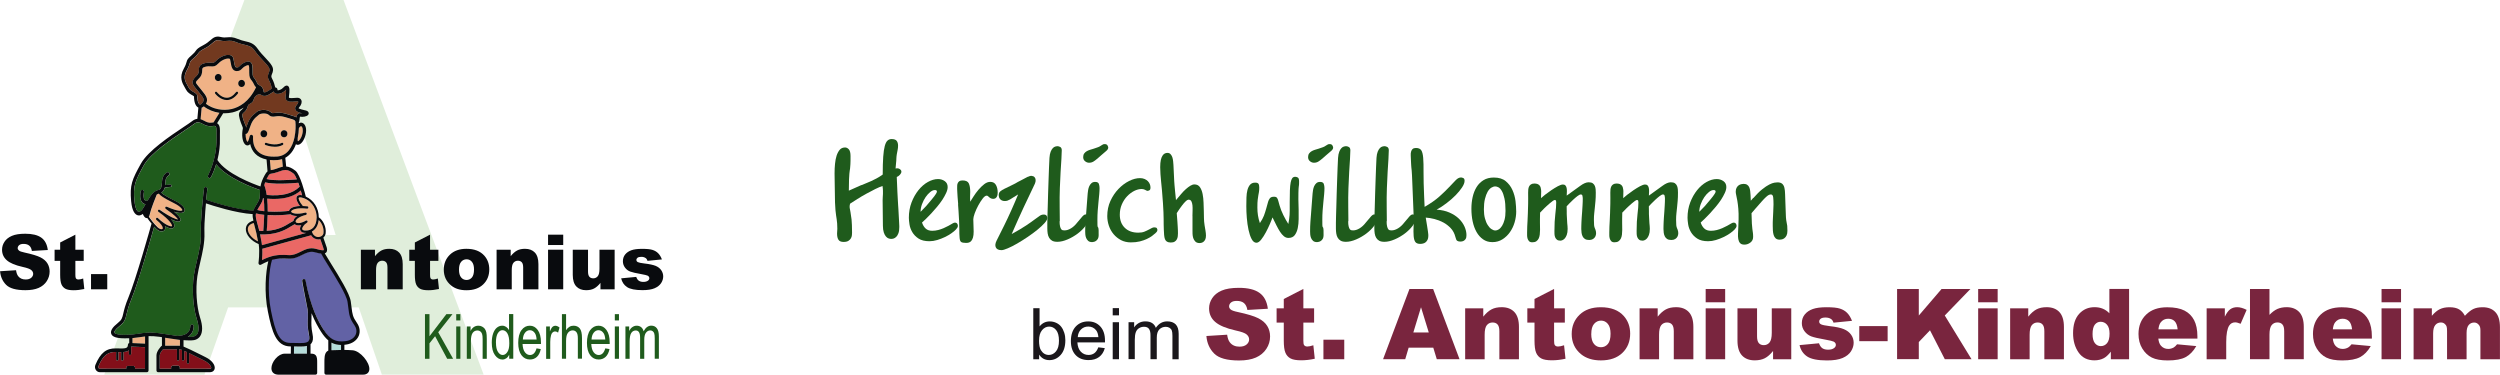 <?xml version="1.0" encoding="UTF-8"?><svg id="Ebene_2" xmlns="http://www.w3.org/2000/svg" viewBox="0 0 560.57 84.01"><defs><style>.cls-1{fill:#72391f;}.cls-2{fill:#830f19;}.cls-3{fill:#1a171b;}.cls-4{fill:#6262a5;}.cls-5{fill:#1f5b1c;}.cls-6{fill:#f0b286;}.cls-7{fill:#e0eedb;}.cls-8{fill:#79253e;}.cls-9{fill:#ea6865;}.cls-10{fill:#b5ddda;}.cls-11{fill:#090b0e;}</style></defs><g id="Ebene_1-2"><path class="cls-7" d="M54.8,0h22.23l31.41,83.99h-22.82l-5.18-15.06h-29.29l-5.3,15.06h-22.47L54.8,0ZM56.21,52.7h19.06l-9.29-29.41h-.24l-9.53,29.41Z"/><path class="cls-6" d="M65,26.6c-.27-.08-.61-.18-1.02-.31-1.05-.33-1.71-.24-2.24-.17-.5.06-.98.13-1.43-.31-.52-.51-1.85-.4-2.22-.1-1.25.99-1.61,1.51-2.13,3.08-.28.84-.49,1.26-.85,1.26-.01,0-.02,0-.04,0-.02,1,.25,1.69.42,1.79.06-.04.29-.27.5-1.28.04-.2.22-.34.42-.31.19.03.34.21.33.42-.07,1.38.27,2.47,1,3.24.91.94,2.44,1.36,4.42,1.21,1.08-.08,1.97-.57,2.65-1.44.63-.8,1-1.81,1.22-2.83,0,0,0,0,0,0h0c.29-1.35.29-2.71.2-3.6-.19-.32-.25-.34-1.23-.63ZM58.4,29.99c0-.44.34-.8.75-.8s.75.36.75.8-.34.8-.75.8-.75-.36-.75-.8ZM63.38,32.51c-.56.3-1.18.4-1.75.4-1.1,0-2.04-.37-2.1-.39-.13-.05-.19-.2-.15-.34.05-.14.19-.21.32-.15.02,0,2.01.79,3.44.01.12-.07.28-.02.34.11.06.13.01.29-.11.36ZM63.7,30.79c-.42,0-.75-.36-.75-.8s.34-.8.75-.8.75.36.75.8-.34.8-.75.8Z"/><path class="cls-6" d="M61.88,37.86l.19-.07c.5-.18.93-.34,1.35-.42l-.17-1.69c-.33.11-.69.18-1.06.21-.28.02-.56.03-.82.03-.3,0-.58-.02-.85-.04l.19,2.27s.04,0,.06-.01c.27-.04.6-.09,1.11-.28Z"/><path class="cls-6" d="M66.99,44.34c-.11.17.05.81.91,1.85.31,0,.65.03,1.01.07.14.02.24.15.22.29-.01.15-.14.25-.28.24-2.24-.26-3.35.2-3.55.56-.04.07-.03.12.01.18.22.3,1.25.61,3.1.15.02,0,.04,0,.06-.01.13-.03.27.05.3.2.03.14-.05.28-.19.32-.02,0-.04,0-.06.01-1.64.42-2.18,1.07-2.24,1.39-.02.12.01.22.11.29.31.24,1.13.21,2.2-.42.04-.02.08-.03.12-.03.09,0,.17.05.22.13.07.13.03.29-.09.36-.74.47-1.16,1.16-1.08,1.48.06.25.49.3.74.3,1.51.04,2.42-1,2.48-2.83.05-1.65-.81-3.65-2.85-4.41-.78-.29-1.09-.21-1.15-.11Z"/><path class="cls-6" d="M66.77,30.93c-.06.47,0,.69.04.75.16-.02.71-.5.99-1.63.25-1.01.01-1.63-.22-1.73-.15-.06-.36.1-.54.41-.02.72-.11,1.47-.26,2.21h0Z"/><path class="cls-1" d="M58.57,21.26c-.15-.08-.23-.13-.34-.13-.51,0-1.13.4-1.33,1.17-.16.6-.54.8-.81.94-.27.14-.45.23-.57.7-.18.7-.57,1.04-.85,1.28-.29.25-.37.34-.33.63.12.92.8,2.43.8,2.44.02.04.03.08.03.13,0,.08.02.15.02.21.01-.04.03-.08.04-.12.58-1.73,1.02-2.37,2.39-3.46.65-.51,2.37-.65,3.19.16.18.18.34.17.82.11.57-.07,1.35-.17,2.55.2.41.13.74.23,1.02.31.67.2,1.02.3,1.26.48.05-.32.15-.63.38-.81.12-.09.31-.18.59-.12.12.03.25.04.38.03-.85-.21-1.45-.41-1.6-.92-.09-.3.01-.61.3-.93.36-.4.4-.7.37-.78-.01-.03-.09-.06-.22-.06-.14,0-.33.02-.52.03-.7.06-1.5.13-1.9-.31-.12-.14-.26-.38-.21-.77v-.06c.05-.33.15-1.11.12-1.51-.01.01-.03.03-.05.05-.91.96-1.83.91-2.08.87-.26-.04-.43-.14-.52-.3-.04-.08-.05-.16-.05-.23-.13.07-.33.18-.61.38-1.23.84-1.75.68-2.25.39Z"/><path class="cls-1" d="M44.8,23.43c.21.08.47-.21.58-.34,0,0,0,0,0,0h0s0,0,0,0c.56-.7.38-.98-.59-2.18-.11-.14-.23-.29-.36-.45-.15-.2-.3-.37-.43-.53-.46-.56-.77-.93-.8-1.39-.04-.54.32-1,.88-1.51.49-.45.5-.85.52-1.27.02-.55.05-1.24,1.19-1.55.73-.2,1.21-.16,1.57-.13.46.04.65.05,1.15-.47.86-.91,2.25-1.46,3.1-1.24.36.09.61.33.71.66.07.24.12.51.16.8.15.9.27,1.31.61,1.31.36,0,.44-.08.66-.31.22-.23.53-.55,1.21-.85.52-.23.92-.24,1.22-.03.49.35.48,1.1.47,1.98,0,.11,0,.21,0,.32,0,.8.1.92.33,1.22.11.15.25.33.41.61.14.25.22.42.28.55.12.27.13.28.8.67.52.31.65.99.68,1.38.24.08.55.04,1.28-.46.21-.15.4-.26.56-.35-.08-.4-.27-1.17-.68-1.9-.4-.72-.18-1.29,0-1.7.16-.39.27-.66.01-1.1-.28-.49-.77-1.01-1.33-1.6-.58-.62-1.25-1.32-1.83-2.17-.67-.96-1.36-1.13-2.32-1.36-.51-.12-1.09-.26-1.75-.54-.97-.42-1.48-.37-2.07-.32-.45.04-.97.08-1.69-.1-.77-.2-1.05.05-1.68.58-.41.35-.92.79-1.71,1.2-1.09.56-1.23.75-1.45,1.07-.18.26-.41.57-1.04,1.11-.76.65-.79.77-.88,1.12-.08.31-.21.78-.71,1.67-.85,1.53-.3,2.48.23,3.4.1.17.19.34.28.5.23.46.67.7,1.06.92.4.23.86.49.83,1,0,1.16.33,1.71.56,1.79Z"/><path class="cls-9" d="M59.44,40.88c-.08.21-.14.42-.2.63.26.66.44,1.41.56,2.21,3.38.32,5.8-.29,7.37-1.85-.1-.3-.2-.6-.3-.88-.66.06-2.36.21-4.07.21-1.25,0-2.5-.08-3.37-.31Z"/><path class="cls-9" d="M62.13,38.61c-.57.21-.96.27-1.24.31-.46.07-.52.08-.9.79-.08.15-.16.3-.23.43,1.83.45,5.47.19,6.81.07-.27-.63-.53-1.13-.77-1.31-1.43-1.11-2.03-.89-3.48-.37l-.2.07Z"/><path class="cls-9" d="M59.9,44.53c.1.94.13,1.93.12,2.89,2.04.13,4.08-.06,4.78-.14.01-.07.04-.13.07-.2.24-.44.98-.84,2.37-.9-.46-.62-1.04-1.58-.67-2.15.19-.3.58-.39,1.15-.26-.09-.34-.19-.7-.3-1.08-1.43,1.27-3.4,1.9-5.97,1.9-.5,0-1.02-.03-1.56-.07Z"/><path class="cls-6" d="M55.75,14.59s-.11-.07-.51.1c-.54.24-.77.48-.97.68-.26.27-.52.54-1.19.54-1.03,0-1.22-1.14-1.35-1.97-.04-.26-.08-.51-.14-.7,0-.02-.03-.08-.17-.12-.53-.14-1.67.28-2.39,1.03-.69.73-1.12.75-1.74.7-.34-.03-.72-.06-1.32.11-.6.16-.6.33-.62.81-.02.49-.04,1.17-.78,1.84-.44.4-.64.67-.62.85.02.2.28.52.62.93.13.16.28.34.44.54.12.16.24.3.35.44.83,1.03,1.45,1.81.82,2.87,1.54,1.19,3.77,1.65,5.8,1.17,1.63-.38,3.87-1.55,5.45-4.88-.23-.17-.32-.32-.44-.6-.06-.12-.12-.27-.25-.48-.13-.23-.25-.38-.35-.52-.32-.41-.5-.7-.5-1.73,0-.11,0-.22,0-.33,0-.48,0-1.2-.14-1.31ZM48.93,16.59c.42,0,.75.36.75.8s-.34.8-.75.8-.75-.36-.75-.8.34-.8.75-.8ZM53.32,21c-.75.96-1.59,1.45-2.47,1.45,0,0-.01,0-.02,0-1.48-.01-2.55-1.4-2.59-1.45-.09-.11-.07-.28.04-.37.11-.09.27-.07.35.04,0,.01.96,1.25,2.2,1.26,0,0,0,0,.01,0,.73,0,1.43-.42,2.08-1.26.09-.11.25-.13.35-.04.11.09.12.26.03.37ZM54.17,19.5c-.42,0-.75-.36-.75-.8s.34-.8.75-.8.75.36.75.8-.34.8-.75.8Z"/><path class="cls-9" d="M57.93,46.67c-.09.16-.17.3-.24.43.49.12,1.03.21,1.57.27,0-.97-.03-1.97-.13-2.91-.06,0-.11-.01-.17-.02-.09.64-.28.98-.72,1.71-.09.15-.2.33-.32.53Z"/><path class="cls-6" d="M44.98,26.75c.29.09.56.22.81.36.53.27,1.03.53,1.69.41.14-.03.27-.04.4-.04l1.32-2.14c-1.3-.19-2.52-.69-3.5-1.45-.17.16-.33.25-.48.31l-.24,2.57Z"/><path class="cls-9" d="M65.13,48.05c-.21.03-1.78.22-3.65.22-.48,0-.98-.01-1.48-.05-.03,1.21-.12,2.36-.18,3.29,0,.09-.01.17-.02.25,2.63-.16,4.15-1.12,5.22-1.79.29-.18.54-.34.78-.45,0-.01,0-.03,0-.04.07-.37.35-.73.8-1.03-.7-.02-1.19-.18-1.47-.39Z"/><path class="cls-10" d="M66.3,77.7c-.12,0-.25,0-.37,0l-.02,1.61h2.9v-1.73c-.43.12-.94.15-1.53.15-.31,0-.64,0-.99-.02Z"/><path class="cls-9" d="M64.67,57.2c1.06.08,1.88-.33,2.75-.76,1.01-.5,2.05-1.02,3.4-.64,1.36.38,1.7.34,1.78.28h0s.04-.13-.14-.62c-.33-.89-.53-1.5-.63-1.83-.12.03-.25.05-.38.06-.02,0-.04,0-.07,0-.55,0-1.2-.26-1.62-.94l-10.95,3.03c.05,1-.01,1.94-.07,2.55,2.1-1.05,3.53-1.3,5.94-1.13Z"/><path class="cls-9" d="M59.07,51.45c.06-.89.15-2.05.18-3.29-.64-.07-1.27-.17-1.85-.32-.14.58,0,1.09.25,2.03l.03.1c.07.25.12.47.18.67.11.4.2.75.29,1.11.31.02.61.03.9.03,0-.11.02-.22.02-.33Z"/><path class="cls-10" d="M74.32,78.53c.22,0,.46-.01.73-.02.42-.02.9-.03,1.42-.04v-1.12c-.81,0-1.51-.17-2.15-.52v1.7Z"/><path class="cls-9" d="M68.67,52.22s-.06,0-.09,0c-.02,0-.05,0-.07,0-.86-.02-1.13-.39-1.21-.69-.08-.33.03-.7.26-1.06-.67.16-1.16.05-1.44-.16-.02-.01-.03-.03-.05-.04-.19.1-.41.24-.66.39-1.12.7-2.89,1.81-5.96,1.91-.02,0-.03.01-.05.01,0,0-.02,0-.03,0-.01,0-.03,0-.04,0-.12,0-.23,0-.35,0-.21,0-.43,0-.65-.02.1.45.2.98.32,1.69.04.24.07.48.1.72l9.93-2.75Z"/><path class="cls-4" d="M80.14,75.16c.28-.68.16-1.43-.34-2.12-1.09-1.53-1.19-2.31-1.39-3.88-.05-.39-.1-.84-.18-1.36-.25-1.64-2.76-5.58-4.42-8.19-.81-1.26-1.42-2.22-1.69-2.77-.39-.05-.85-.21-1.43-.37-1.12-.31-1.98.16-2.98.65-.9.44-1.93.94-3.23.85-1.53-.11-2.63-.04-3.78.28-.65,2.12-1.16,7.05-.23,11.52,1.05,5.07,1.95,7.34,4.51,7.34.16,0,.31,0,.46,0,0,0,0,0,0,0,0,0,0,0,.01,0,.26,0,.52,0,.77.02,1.38.04,2.57.07,2.97-.44.21-.27.24-.75.09-1.45-.34-1.56-.29-2.66-.26-3.62.03-.87.07-1.68-.17-2.75-.52-2.33-1.13-5.76-1.13-5.79-.04-.22.1-.43.31-.47.21-.04.41.1.46.32,1.2,6.14,2.97,9.33,4.19,11.2,1.45,2.21,2.78,2.89,5.09,2.58,1.14-.15,2.02-.72,2.35-1.53Z"/><path class="cls-6" d="M35.43,51c.38.35.77.43.97.36.11-.04.13-.11.14-.17.01-.09.02-.51-.76-1.3-.23-.19-.45-.39-.68-.61-.1-.1-.11-.26-.02-.37.09-.11.24-.13.35-.04.26.21.49.42.69.62,1.33,1.11,2.21,1.32,2.45,1.23.04-.02.04-.03.05-.06.03-.26-.44-1.32-2.91-3.08-.05-.03-.09-.07-.14-.1-.11-.08-.14-.25-.07-.37.08-.12.23-.15.35-.07.05.03.1.07.15.1,2.3,1.63,3.6,2.06,3.96,2.06-.14-.27-.79-1.02-2.77-2.39-.11-.08-.15-.23-.08-.35.06-.12.2-.17.32-.12,2.65,1.18,3.43.93,3.49.8.07-.16-.38-.87-1.85-1.59-2.54-1.25-3.04-1.68-3.42-2.14-.16.04-.32.11-.47.22-.23.56-1.34,3.31-1.55,4.37-.02.12-.07.36-.19.56.35.5,1.18,1.63,2.03,2.43Z"/><path class="cls-6" d="M69.94,51.91c.27.94.93,1.26,1.49,1.24.48-.02,1.03-.31,1.11-.9.15-1.11-.41-2.32-1.07-2.91-.14,1.24-.68,2.13-1.52,2.57Z"/><path class="cls-2" d="M40.8,80.59v-2.13c-.05-.02-.1-.04-.15-.06-.03,0-.06-.02-.09-.03-.12-.04-.21-.06-.26-.06h-.12v2.29c0,.15-.11.27-.25.27s-.25-.12-.25-.27v-2.29h-3.11c-.33.36-.76.98-.76,1.39v2.98h2.57v-.28c0-.22.17-.4.38-.4h1.17c.21,0,.38.18.38.4v.28h6.66c.09,0,.36-.01.39-.15.06-.29-.41-1.11-1.56-1.68-.27-.13-.56-.28-.88-.44-.69-.34-1.65-.83-2.52-1.24v2.13c0,.15-.11.27-.25.27s-.25-.12-.25-.27v-2.37c-.21-.1-.4-.19-.59-.27v1.92c0,.15-.11.27-.25.27s-.25-.12-.25-.27Z"/><path class="cls-6" d="M29.7,75.81v1.12c.91.03,2.19.09,2.83.13v-1.62c-.4.04-.77.1-1.16.16-.49.08-1.03.16-1.67.21Z"/><path class="cls-6" d="M56.95,50.19l-.03-.1s-.02-.06-.02-.09c-.63.18-1.29.55-1.33,1.32-.04.88.79,2.1,2.29,2.8-.28-1.6-.45-2.21-.73-3.26-.05-.21-.11-.43-.18-.68Z"/><path class="cls-2" d="M29.4,79.35c0,.15-.11.27-.25.27s-.25-.12-.25-.27v-.8c-.29.24-.69.34-1.22.38v1.66c0,.15-.11.27-.25.27s-.25-.12-.25-.27v-1.64c-.2,0-.41,0-.63,0v1.64c0,.15-.11.27-.25.27s-.25-.12-.25-.27v-1.66s-.05,0-.07,0c-1.54-.04-2.79.48-3.92,3.22-.05.12-.04.25.03.36.07.11.17.17.29.17h5.94v-.23c0-.22.17-.4.38-.4h1.19c.21,0,.38.18.38.4v.23h2.26v-4.83c-.69-.04-2.21-.11-3.12-.13v1.64Z"/><path class="cls-6" d="M40.35,77.51v-1.3c-.59-.07-1.22-.17-2.02-.29-.39-.06-.81-.13-1.3-.2v1.78h3.27s.03,0,.05,0Z"/><path class="cls-5" d="M57.29,46.25c.12-.21.23-.38.32-.54.58-.96.64-1.06.67-2.4,0-.24.02-.47.03-.68-1.41-.48-7.35-2.62-9.83-5.79-.29.96-.68,1.94-1.17,2.9-.1.19-.33.27-.51.16-.18-.1-.25-.34-.15-.54,1.49-2.94,1.96-6.17,1.9-8.05-.01-.45,0-.88,0-1.26.02-.77.04-1.49-.19-1.7-.15-.14-.5-.12-.76-.07-.9.16-1.57-.18-2.15-.48-.34-.18-.62-.32-.91-.36,0,0,0,0,0,0,0,0,0,0-.01,0-.31-.03-.63.05-1.02.37-.39.31-1.08.76-1.94,1.34-2.92,1.95-7.82,5.21-9.33,7.95-2.05,3.71-2.39,4.63-2.09,7.91.16,1.71.59,2.41.93,2.49.32.08.79-.34,1.19-1.06l.09-.16c.09-.16.18-.32.27-.48-.28-.04-.52-.16-.71-.36-.73-.77-.41-2.35-.37-2.53.05-.21.25-.35.45-.3.2.05.33.26.28.48-.07.34-.2,1.4.17,1.79.13.14.35.18.64.13.77-1.29,1.49-2.22,2.46-2.4.6-.11.69-.71.77-1.68.02-.19.03-.39.05-.56.15-1.19,1.05-1.68,1.09-1.7.19-.1.41-.02.51.18.09.2.02.44-.17.53-.02.01-.58.33-.67,1.09-.02.17-.03.34-.05.52-.01.17-.03.36-.05.54.42-.11.92-.13,1.2-.13.14,0,.25.12.25.27,0,.15-.11.26-.25.26-.01,0-.02,0-.03,0-.54,0-1.03.08-1.27.18-.12.46-.34.87-.76,1.1.36.36,1,.8,3.1,1.84,1.52.75,2.36,1.67,2.1,2.29-.26.6-1.28.48-2.34.16,1,.81,1.49,1.4,1.46,1.79,0,.16-.09.29-.23.36-.33.17-1.04-.05-1.9-.47.53.61.79,1.13.75,1.52-.03.23-.16.41-.37.49-.38.15-1.01-.03-1.75-.46.06.19.08.36.06.53-.04.28-.21.49-.47.59-.1.04-.22.06-.33.06-.37,0-.79-.18-1.14-.52-.18-.17-.36-.36-.54-.54-.69,2.45-3.57,12.58-5.08,16.18-.7,1.67-.94,2.72-1.12,3.48-.25,1.09-.39,1.69-1.52,2.58-1.07.85-1.27,1.34-1.22,1.5.02.05.22.5,2.31.5,1.49,0,2.42-.14,3.32-.28.52-.08,1.01-.15,1.56-.19.03,0,.06-.01.09-.01.01,0,.02,0,.03,0,.78-.05,1.69-.03,2.97.15,1.03.14,1.84.27,2.53.38.45.07.85.13,1.22.18.1,0,1.62.07,2.46-.74.37-.35.55-.82.56-1.42,0-.22.17-.39.39-.39.21,0,.37.19.37.41-.02.82-.29,1.49-.81,1.99-.15.15-.32.27-.5.38.21,0,.42,0,.65,0,.68,0,1.16-.21,1.44-.61.44-.65.41-1.87-.1-3.44-.83-2.55-1.1-6.65-.64-9.73.16-1.06.41-2.13.67-3.26.48-2.05.98-4.17.9-6.27-.04-1.16.02-2.82.19-4.94h0c.21-2.59.5-4.98.51-5,.03-.22.22-.37.42-.34.21.03.35.23.32.45,0,.02-.13,1.02-.27,2.42,1.3.44,6.8,2.24,10.59,2.43.11-.3.27-.62.48-.99Z"/><path class="cls-11" d="M63.15,32.04c-1.43.77-3.42,0-3.44-.01-.13-.05-.27.02-.32.15-.05.14.02.29.15.34.06.02,1,.39,2.1.39.57,0,1.19-.1,1.75-.4.12-.07.17-.23.11-.36-.06-.13-.21-.18-.34-.11Z"/><path class="cls-11" d="M52.93,20.66c-.65.84-1.36,1.26-2.08,1.26,0,0,0,0-.01,0-1.24,0-2.19-1.24-2.2-1.26-.09-.11-.24-.13-.35-.04-.11.09-.13.26-.04.37.04.06,1.11,1.44,2.59,1.45,0,0,.01,0,.02,0,.89,0,1.72-.49,2.47-1.45.09-.11.07-.28-.03-.37-.11-.09-.27-.08-.35.04Z"/><ellipse class="cls-11" cx="48.93" cy="17.38" rx=".75" ry=".8"/><ellipse class="cls-11" cx="54.17" cy="18.71" rx=".75" ry=".8"/><ellipse class="cls-11" cx="59.16" cy="29.99" rx=".75" ry=".8"/><ellipse class="cls-11" cx="63.7" cy="29.99" rx=".75" ry=".8"/><path class="cls-11" d="M79.01,78.54c-.59-.05-1.2-.07-1.79-.08v-1.15c.12-.01.24-.02.36-.04,1.37-.19,2.44-.93,2.87-1.99.37-.92.22-1.97-.42-2.88-.94-1.34-1.02-1.96-1.2-3.46-.05-.39-.1-.84-.18-1.37-.26-1.79-2.65-5.61-4.39-8.4-.59-.95-1.12-1.8-1.43-2.35.12-.05.23-.12.32-.22.33-.39.18-.97,0-1.44-.35-.97-.56-1.6-.65-1.88.28-.24.47-.57.52-.95.19-1.47-.63-3.02-1.54-3.6,0-2.04-1.14-3.86-2.91-4.65-.16-.64-1.24-4.95-2.33-5.8-.82-.64-1.46-.9-2.07-.95l-.2-1.95c.52-.29.99-.69,1.4-1.21.41-.53.74-1.16.99-1.84.1.08.21.12.28.13.05,0,.1.01.14.01.67,0,1.41-.93,1.73-2.23.37-1.48-.09-2.42-.67-2.67-.24-.1-.54-.11-.84.06,0-.05,0-.11,0-.16.12-.15.14-.38.16-.63.01-.16.04-.56.11-.69.56.13,1.48,0,1.81-.37.13-.15.17-.34.12-.52-.1-.33-.46-.45-.77-.52h-.03c-.52-.13-1.29-.31-1.46-.48.01-.03.04-.08.12-.16.51-.58.7-1.18.51-1.64-.14-.34-.47-.54-.91-.54-.17,0-.37.02-.59.04-.37.03-1.14.1-1.29-.07-.02-.02-.01-.09,0-.11v-.06c.17-1.32.25-2.21-.26-2.47-.42-.22-.81.2-.94.34-.54.57-1.06.67-1.34.66,0-.18-.03-.41-.24-.55-.08-.06-.18-.08-.28-.09-.1-.47-.32-1.28-.75-2.06-.21-.38-.12-.61.03-.99.18-.43.42-1.03-.04-1.82-.33-.58-.85-1.12-1.44-1.76-.57-.6-1.21-1.28-1.76-2.07-.83-1.2-1.77-1.43-2.77-1.66-.51-.12-1.03-.25-1.63-.5-1.14-.49-1.79-.43-2.42-.38-.43.04-.84.07-1.45-.08-1.14-.29-1.69.19-2.33.74-.4.34-.85.73-1.57,1.1-1.2.62-1.42.88-1.72,1.3-.16.23-.35.49-.91.97-.87.75-.99.98-1.13,1.52-.08.29-.18.68-.63,1.49-1.08,1.94-.32,3.25.24,4.21.09.16.18.31.26.46.34.67.93,1,1.36,1.24.15.09.38.21.44.29h0c0,1.3.36,2.23.98,2.52l-.23,2.52c-.36.03-.75.18-1.18.52-.37.29-1.04.74-1.9,1.31-2.98,1.99-7.97,5.31-9.58,8.22-1.97,3.56-2.52,4.75-2.19,8.39.22,2.39.95,3.06,1.52,3.19.08.02.16.03.24.03.28,0,.57-.12.86-.34.19.47.47.93.87.93,0,0,.01,0,.02,0,.04,0,.07,0,.11-.02.2.29.54.76.96,1.26-.26.94-3.57,12.71-5.18,16.55-.73,1.74-.98,2.82-1.16,3.61-.24,1.03-.33,1.41-1.23,2.13-1.2.95-1.69,1.73-1.48,2.39.22.71,1.19,1.04,3.03,1.04.36,0,.7,0,1.01-.02v1.08c-.15.04-.27.18-.28.35-.06.84-.33.92-2.66.85-2.18-.07-3.52,1-4.64,3.7-.15.37-.12.78.09,1.11.2.33.55.53.92.53h10.53c.21,0,.38-.18.38-.4v-7.69c.68-.02,1.47.01,2.53.16.16.02.32.04.47.07v1.92s-.1.05-.13.08c-.11.11-1.1,1.13-1.1,2.08v3.38c0,.22.17.4.38.4h11.54c.87,0,1.08-.54,1.13-.77.18-.83-.65-1.92-1.97-2.57-.27-.13-.56-.28-.87-.44-2.01-1.01-3.34-1.65-4.14-1.97v-1.44c.51.04,1.04.06,1.67.06.94,0,1.63-.32,2.05-.94.6-.88.6-2.32,0-4.16-.79-2.45-1.05-6.38-.61-9.35.15-1.02.4-2.08.66-3.19.49-2.1,1-4.28.92-6.5-.04-1.13.02-2.76.19-4.85h0s0,0,0,0c.05-.6.1-1.19.15-1.74,1.54.52,6.7,2.18,10.48,2.41-.05.47.03.91.16,1.46-1.41.41-1.67,1.29-1.7,1.81-.07,1.3,1.16,2.74,2.89,3.45.27,1.99-.05,4.18-.05,4.21-.02.15.04.3.15.38.07.05.14.08.22.08.06,0,.12-.01.17-.04.61-.33,1.15-.59,1.66-.79-.59,2.43-.96,6.98-.1,11.24.93,4.61,1.85,7.87,5.1,7.87.02,0,.05,0,.07,0l-.02,1.62h-1.39c-.68,0-1.42.41-2.04,1.13-.58.67-.92,1.47-.92,2.14,0,.9.6,1.44,1.61,1.44h8.27c.21,0,.38-.18.38-.4v-2.24c0-.75,0-1.34-.35-1.73-.21-.23-.52-.34-.94-.34h-.2v-2.11c.07-.06.14-.13.2-.21.36-.47.44-1.16.24-2.11-.3-1.44-.27-2.42-.23-3.37.02-.42.03-.84.02-1.27.75,1.88,1.51,3.19,2.13,4.16.53.83,1.06,1.46,1.62,1.93v2.3c-.14.06-.27.14-.38.26-.5.53-.49,1.53-.49,2.49v2.24c0,.22.17.4.38.4h8.27c.86,0,1.4-.46,1.43-1.23.06-1.5-1.98-4.08-3.75-4.24ZM72.54,52.25c-.08.59-.63.88-1.11.9-.56.02-1.22-.3-1.49-1.24.84-.44,1.38-1.33,1.52-2.57.67.59,1.22,1.8,1.07,2.91ZM70.99,48.87c-.06,1.83-.97,2.86-2.48,2.83-.25,0-.67-.05-.74-.3-.08-.32.34-1.01,1.08-1.48.12-.07.16-.24.09-.36-.05-.08-.13-.13-.22-.13-.04,0-.08.01-.12.03-1.06.63-1.88.66-2.2.42-.1-.08-.14-.17-.11-.29.06-.32.6-.97,2.24-1.39.02,0,.04,0,.06-.01.13-.03.22-.18.19-.32-.03-.14-.17-.23-.3-.2-.02,0-.04,0-.06.01-1.85.46-2.89.15-3.1-.15-.04-.06-.05-.11-.01-.18.2-.37,1.3-.82,3.55-.56.14.02.26-.09.28-.24.01-.15-.08-.28-.22-.29-.36-.04-.7-.07-1.01-.07-.86-1.03-1.02-1.68-.91-1.85.06-.09.37-.18,1.15.11,2.04.76,2.9,2.77,2.85,4.41ZM65.81,49.48s0,.03,0,.04c-.23.12-.49.27-.78.45-1.07.67-2.59,1.62-5.22,1.79,0-.08.01-.16.02-.25.07-.93.15-2.08.18-3.29.5.03,1,.05,1.48.05,1.87,0,3.44-.19,3.65-.22.29.22.77.38,1.47.39-.45.31-.73.66-.8,1.03ZM67.73,43.78c-.57-.12-.96-.04-1.15.26-.36.57.21,1.53.67,2.15-1.4.06-2.14.46-2.37.9-.04.07-.06.13-.07.2-.7.08-2.75.27-4.78.14,0-.96-.02-1.95-.12-2.89.54.05,1.06.07,1.56.07,2.57,0,4.54-.63,5.97-1.9.11.37.21.74.3,1.08ZM67.18,41.87c-1.57,1.56-3.99,2.17-7.37,1.85-.12-.8-.3-1.55-.56-2.21.05-.22.12-.42.2-.63.87.24,2.13.31,3.37.31,1.71,0,3.4-.14,4.07-.21.1.28.2.58.3.88ZM49.31,31.3c-.01-.43,0-.83,0-1.21.03-1.04.05-1.87-.45-2.33-.06-.05-.12-.09-.18-.13l1.37-2.24c.11,0,.21.01.32.01.6,0,1.2-.07,1.78-.2.74-.18,1.6-.5,2.48-1.07-.12.2-.28.34-.44.48-.31.27-.69.61-.6,1.34.12.94.71,2.31.84,2.62,0,.08.02.17.03.24-.32,1.45-.11,2.97.49,3.56.22.22.49.29.75.21.15-.05.28-.14.4-.28.18.85.56,1.58,1.11,2.15.63.65,1.5,1.09,2.56,1.31l.22,2.66c-.21.16-.4.43-.65.89-.48.9-.78,1.58-.93,2.5-1.64-.57-7.68-2.84-9.66-5.93.44-1.76.6-3.38.56-4.59ZM56.38,17.96c.1.13.22.29.35.52.12.22.19.36.25.48.13.28.22.42.44.6-1.58,3.33-3.82,4.49-5.45,4.88-2.03.48-4.26.02-5.8-1.17.63-1.06.01-1.84-.82-2.87-.11-.14-.23-.28-.35-.44-.16-.2-.31-.38-.44-.54-.34-.41-.6-.73-.62-.93-.01-.17.18-.44.62-.85.73-.67.76-1.35.78-1.84.02-.49.02-.65.62-.81.61-.16.99-.14,1.32-.11.62.05,1.05.03,1.74-.7.72-.76,1.85-1.17,2.39-1.03.15.04.17.1.17.12.06.19.1.44.14.7.13.83.32,1.97,1.35,1.97.67,0,.93-.27,1.19-.54.2-.21.43-.44.97-.68.4-.18.51-.11.51-.1.15.11.14.83.14,1.31,0,.11,0,.22,0,.33,0,1.03.18,1.31.5,1.73ZM49.2,25.32l-1.32,2.14c-.12,0-.26.02-.4.04-.67.12-1.17-.14-1.69-.41-.26-.13-.52-.27-.81-.36l.24-2.57c.15-.05.31-.15.48-.31.98.77,2.21,1.26,3.5,1.45ZM58.96,44.43c.06,0,.11.02.17.02.1.94.14,1.94.13,2.91-.55-.06-1.08-.14-1.57-.27.07-.13.15-.27.24-.43.12-.2.22-.38.32-.53.44-.72.63-1.06.72-1.71ZM65.81,38.91c.23.18.5.67.77,1.31-1.34.12-4.98.38-6.81-.07.07-.14.14-.28.23-.43.38-.71.44-.72.9-.79.28-.04.67-.11,1.24-.31l.2-.07c1.45-.53,2.05-.74,3.48.37ZM60.52,35.88c.28.03.56.04.85.04.27,0,.54-.01.82-.03.37-.03.72-.1,1.06-.21l.17,1.69c-.42.08-.85.24-1.35.42l-.19.07c-.51.18-.84.24-1.11.28-.02,0-.04,0-.06.01l-.19-2.27ZM66.03,30.83h0s0,0,0,0c-.22,1.02-.6,2.03-1.22,2.83-.68.87-1.58,1.36-2.65,1.44-1.98.15-3.51-.26-4.42-1.21-.74-.76-1.07-1.85-1-3.24.01-.21-.13-.39-.33-.42-.2-.03-.38.11-.42.31-.21,1.01-.44,1.24-.5,1.28-.16-.1-.44-.79-.42-1.79.01,0,.02,0,.04,0,.36,0,.57-.42.85-1.26.53-1.58.88-2.1,2.13-3.08.37-.29,1.7-.41,2.22.1.45.44.92.38,1.43.31.53-.07,1.19-.15,2.24.17.42.13.75.23,1.02.31.97.29,1.04.31,1.23.63.09.89.09,2.24-.2,3.6ZM67.03,28.73c.19-.31.4-.47.54-.41.24.1.47.72.22,1.73-.28,1.13-.82,1.61-.99,1.63-.04-.06-.1-.28-.04-.75h0c.16-.73.24-1.48.26-2.21ZM61.49,20.73c.08.16.25.26.52.3.26.04,1.17.09,2.08-.87.02-.02.03-.03.05-.05.03.4-.07,1.18-.11,1.51v.06c-.06.39.08.63.2.77.4.45,1.2.38,1.9.31.2-.02.38-.03.52-.03.13,0,.21.03.22.06.03.08-.01.37-.37.78-.28.32-.38.63-.3.93.15.51.75.71,1.6.92-.13,0-.26,0-.38-.03-.28-.07-.48.03-.59.12-.23.18-.33.5-.38.81-.24-.18-.58-.28-1.26-.48-.27-.08-.6-.18-1.02-.31-1.2-.37-1.98-.27-2.55-.2-.48.06-.64.07-.82-.11-.82-.81-2.54-.67-3.19-.16-1.37,1.08-1.82,1.73-2.39,3.46-.01.04-.03.08-.04.12,0-.07-.02-.14-.02-.21,0-.04-.02-.09-.03-.13,0-.02-.69-1.52-.8-2.44-.04-.29.05-.37.33-.63.28-.25.67-.59.85-1.28.12-.47.3-.56.57-.7.27-.14.65-.33.81-.94.21-.77.83-1.17,1.33-1.17.11,0,.19.04.34.13.51.29,1.03.45,2.25-.39.28-.2.48-.31.61-.38,0,.07.01.15.05.23ZM44.24,21.64c.03-.52-.43-.78-.83-1-.39-.22-.82-.47-1.06-.92-.08-.16-.18-.33-.28-.5-.53-.92-1.08-1.87-.23-3.4.5-.9.62-1.36.71-1.67.09-.35.12-.47.88-1.12.63-.54.86-.86,1.04-1.11.22-.31.36-.5,1.45-1.07.8-.41,1.31-.85,1.71-1.2.62-.54.91-.78,1.68-.58.72.19,1.24.14,1.69.1.59-.05,1.1-.1,2.07.32.65.28,1.23.42,1.75.54.96.23,1.66.4,2.32,1.36.59.85,1.25,1.55,1.83,2.17.56.6,1.05,1.11,1.33,1.6.25.45.15.71-.01,1.1-.17.41-.39.98,0,1.7.41.73.6,1.49.68,1.9-.16.09-.35.21-.56.35-.72.5-1.04.54-1.28.46-.03-.39-.16-1.07-.68-1.38-.67-.39-.67-.4-.8-.67-.06-.13-.14-.3-.28-.55-.16-.28-.3-.46-.41-.61-.23-.3-.33-.43-.33-1.22,0-.11,0-.22,0-.32,0-.88.01-1.63-.47-1.98-.3-.21-.7-.2-1.22.03-.67.3-.98.62-1.21.85-.22.23-.3.31-.66.31s-.46-.4-.61-1.31c-.05-.29-.09-.56-.16-.8-.1-.33-.35-.56-.71-.66-.85-.22-2.24.34-3.1,1.24-.5.52-.69.51-1.15.47-.35-.03-.84-.07-1.57.13-1.14.31-1.17,1-1.19,1.55-.02.43-.03.83-.52,1.27-.56.51-.92.97-.88,1.51.04.46.34.83.8,1.39.13.16.27.33.43.53.13.16.25.31.36.45.96,1.2,1.15,1.48.59,2.18,0,0,0,0,0,0h0s0,0,0,0c-.1.13-.36.42-.58.34-.22-.09-.55-.63-.56-1.79ZM33.4,48.57c.12-.21.17-.45.19-.56.22-1.06,1.32-3.81,1.55-4.37.15-.11.31-.18.47-.22.39.46.88.88,3.42,2.14,1.47.72,1.92,1.43,1.85,1.59-.05.13-.84.38-3.49-.8-.12-.05-.26,0-.32.12-.06.12-.02.27.08.35,1.99,1.37,2.64,2.12,2.77,2.39-.37,0-1.66-.44-3.96-2.06-.05-.03-.1-.07-.15-.1-.12-.08-.27-.05-.35.07-.08.12-.05.29.07.37.05.03.09.07.14.1,2.46,1.76,2.94,2.82,2.91,3.08,0,.03,0,.04-.05.06-.24.09-1.11-.12-2.45-1.23-.2-.2-.43-.41-.69-.62-.11-.09-.26-.07-.35.04-.09.11-.08.27.02.37.23.22.46.42.68.61.78.79.78,1.21.76,1.3,0,.06-.03.13-.14.17-.2.08-.59,0-.97-.36-.85-.8-1.68-1.92-2.03-2.43ZM32.53,82.68h-2.26v-.23c0-.22-.17-.4-.38-.4h-1.19c-.21,0-.38.18-.38.4v.23h-5.94c-.12,0-.23-.06-.29-.17-.07-.11-.08-.24-.03-.36,1.13-2.74,2.38-3.26,3.92-3.22.03,0,.05,0,.07,0v1.66c0,.15.11.27.25.27s.25-.12.25-.27v-1.64c.22,0,.43,0,.63,0v1.64c0,.15.11.27.25.27s.25-.12.25-.27v-1.66c.52-.04.93-.14,1.22-.38v.8c0,.15.11.27.25.27s.25-.12.25-.27v-1.64c.91.02,2.43.1,3.12.13v4.83ZM32.53,77.06c-.64-.03-1.91-.1-2.83-.13v-1.12c.64-.06,1.17-.14,1.67-.21.39-.06.76-.12,1.16-.16v1.62ZM41.31,80.59v-1.92c.18.08.38.17.59.27v2.37c0,.15.11.27.25.27s.25-.12.25-.27v-2.13c.88.42,1.84.9,2.52,1.24.31.16.61.31.88.44,1.15.57,1.62,1.39,1.56,1.68-.03.14-.31.15-.39.15h-6.66v-.28c0-.22-.17-.4-.38-.4h-1.17c-.21,0-.38.18-.38.4v.28h-2.57v-2.98c0-.42.43-1.03.76-1.39h3.11v2.29c0,.15.11.27.25.27s.25-.12.25-.27v-2.29h.12c.05,0,.14.02.26.06.03.01.06.03.09.03.05.02.1.03.15.06v2.13c0,.15.11.27.25.27s.25-.12.25-.27ZM37.03,77.51v-1.78c.48.07.91.14,1.3.2.8.12,1.43.22,2.02.29v1.3s-.03,0-.05,0h-3.27ZM46.21,44.81c.14-1.4.27-2.4.27-2.42.03-.22-.12-.42-.32-.45-.21-.03-.4.12-.42.34,0,.02-.3,2.41-.51,5h0c-.17,2.12-.23,3.79-.19,4.94.08,2.1-.42,4.22-.9,6.27-.26,1.13-.52,2.2-.67,3.26-.46,3.09-.18,7.18.64,9.73.51,1.56.54,2.78.1,3.44-.28.41-.76.61-1.44.61-.23,0-.44,0-.65,0,.18-.11.35-.23.5-.38.52-.5.79-1.17.81-1.99,0-.22-.16-.4-.37-.41-.21,0-.38.17-.39.39-.01.6-.2,1.06-.56,1.42-.84.82-2.36.75-2.46.74-.37-.05-.76-.11-1.22-.18-.69-.11-1.5-.23-2.53-.38-1.28-.18-2.19-.2-2.97-.15-.01,0-.02,0-.03,0-.03,0-.06,0-.09.01-.55.04-1.04.11-1.56.19-.9.14-1.83.28-3.32.28-2.09,0-2.3-.45-2.31-.5-.05-.16.15-.66,1.22-1.5,1.13-.89,1.26-1.49,1.52-2.58.18-.76.42-1.8,1.12-3.48,1.51-3.6,4.39-13.74,5.08-16.18.17.19.35.37.54.54.36.33.77.52,1.14.52.12,0,.23-.02.33-.06.26-.1.43-.31.47-.59.02-.16,0-.34-.06-.53.74.44,1.37.61,1.75.46.21-.08.34-.26.37-.49.04-.39-.22-.91-.75-1.52.86.43,1.57.64,1.9.47.14-.07.22-.2.23-.36.02-.38-.47-.98-1.46-1.79,1.07.32,2.09.44,2.34-.16.26-.62-.58-1.54-2.1-2.29-2.1-1.04-2.74-1.47-3.1-1.84.43-.23.64-.65.76-1.1.24-.1.73-.18,1.27-.18.01,0,.02,0,.03,0,.14,0,.25-.12.25-.26,0-.15-.11-.27-.25-.27-.29,0-.78.01-1.2.13.02-.19.04-.37.05-.54.01-.18.03-.36.05-.52.1-.76.65-1.08.67-1.09.19-.1.26-.34.17-.53-.09-.2-.32-.28-.51-.18-.04.02-.93.51-1.09,1.7-.02.18-.04.37-.05.56-.08.98-.16,1.58-.77,1.68-.97.17-1.7,1.1-2.46,2.4-.29.05-.51.01-.64-.13-.37-.39-.24-1.45-.17-1.79.05-.21-.08-.43-.28-.48-.2-.05-.41.08-.45.3-.04.18-.36,1.76.37,2.53.19.2.43.32.71.36-.09.16-.18.31-.27.48l-.09.16c-.4.72-.87,1.14-1.19,1.06-.35-.08-.78-.78-.93-2.49-.3-3.28.04-4.21,2.09-7.91,1.51-2.74,6.41-6,9.33-7.95.87-.58,1.55-1.03,1.94-1.34.4-.31.71-.4,1.02-.37,0,0,0,0,.01,0,0,0,0,0,0,0,.29.04.57.18.91.36.58.3,1.25.64,2.15.48.26-.05.6-.07.76.07.23.21.21.94.19,1.7,0,.38-.02.81,0,1.26.05,1.87-.41,5.1-1.9,8.05-.1.19-.03.43.15.54.18.1.41.03.51-.16.49-.96.87-1.94,1.17-2.9,2.48,3.16,8.42,5.31,9.83,5.79-.02.21-.03.44-.03.68-.03,1.34-.09,1.44-.67,2.4-.09.16-.2.33-.32.54-.22.37-.38.7-.48.99-3.79-.19-9.29-1.98-10.59-2.43ZM55.57,51.32c.04-.77.7-1.14,1.33-1.32,0,.03.02.06.02.09l.03.1c.07.25.12.47.18.68.28,1.05.44,1.66.73,3.26-1.49-.7-2.33-1.92-2.29-2.8ZM58.14,51.76c-.09-.36-.18-.71-.29-1.11-.05-.2-.11-.43-.18-.67l-.03-.1c-.25-.95-.38-1.45-.25-2.03.58.15,1.21.25,1.85.32-.03,1.24-.11,2.4-.18,3.29,0,.11-.02.22-.02.33-.29,0-.59,0-.9-.03ZM58.33,52.56c.22,0,.44.02.65.02.12,0,.24,0,.35,0,.01,0,.03,0,.04,0,0,0,.02,0,.03,0,.02,0,.03,0,.05-.01,3.07-.1,4.84-1.21,5.96-1.91.25-.16.47-.29.66-.39.02.01.03.03.05.04.28.22.77.32,1.44.16-.23.35-.35.73-.26,1.06.08.31.35.68,1.21.69.02,0,.05,0,.07,0,.03,0,.06,0,.09,0l-9.93,2.75c-.03-.24-.06-.48-.1-.72-.12-.7-.22-1.24-.32-1.69ZM58.74,58.33c.06-.62.12-1.55.07-2.55l10.95-3.03c.42.68,1.07.94,1.62.94.02,0,.05,0,.07,0,.13,0,.26-.03.38-.06.1.32.31.93.63,1.83.18.49.14.62.14.62h0c-.08.06-.42.11-1.78-.28-1.35-.38-2.39.14-3.4.64-.87.43-1.69.84-2.75.76-2.4-.17-3.84.08-5.94,1.13ZM68.81,79.3h-2.9l.02-1.61c.12,0,.25,0,.37,0,.35,0,.68.02.99.02.58,0,1.1-.03,1.53-.15v1.73ZM76.47,78.47c-.51,0-.99.03-1.42.04-.27,0-.52.02-.73.02v-1.7c.64.35,1.34.51,2.15.52v1.12ZM72.56,73.94c-1.18-1.84-2.89-5-4.05-11.06-.04-.21-.24-.35-.44-.31-.2.04-.34.25-.3.46,0,.03.6,3.42,1.09,5.72.23,1.06.2,1.86.17,2.72-.04.95-.08,2.04.25,3.58.14.68.11,1.16-.09,1.43-.39.5-1.54.46-2.87.43-.24,0-.49-.01-.75-.02,0,0,0,0,0,0,0,0,0,0,0,0-.15,0-.3,0-.45,0-2.48,0-3.35-2.23-4.36-7.24-.89-4.41-.41-9.28.23-11.37,1.11-.32,2.17-.39,3.65-.28,1.26.09,2.25-.4,3.12-.84.96-.48,1.8-.89,2.88-.59.56.16,1.01.26,1.38.31.26.54.85,1.48,1.63,2.73,1.61,2.58,4.04,6.47,4.28,8.09.08.52.13.96.18,1.35.19,1.55.28,2.33,1.34,3.83.48.68.6,1.43.33,2.1-.32.8-1.17,1.37-2.27,1.51-2.23.3-3.52-.36-4.92-2.55Z"/><path class="cls-11" d="M0,60.82l3.6-.23c.08.59.24,1.03.48,1.34.39.5.95.74,1.67.74.54,0,.96-.13,1.25-.38.29-.25.44-.55.44-.88s-.14-.6-.42-.85c-.28-.25-.93-.49-1.94-.71-1.66-.37-2.85-.87-3.55-1.49-.71-.62-1.07-1.41-1.07-2.37,0-.63.18-1.22.55-1.78.36-.56.91-1,1.65-1.32.73-.32,1.74-.48,3.01-.48,1.57,0,2.76.29,3.58.87.82.58,1.31,1.51,1.47,2.78l-3.57.21c-.09-.55-.29-.95-.6-1.2-.3-.25-.72-.38-1.26-.38-.44,0-.77.09-.99.28-.22.19-.33.41-.33.68,0,.2.09.37.28.53.18.16.6.31,1.27.45,1.66.36,2.84.72,3.56,1.08.72.37,1.24.82,1.56,1.36.33.54.49,1.15.49,1.81,0,.79-.22,1.51-.65,2.17-.43.66-1.04,1.17-1.82,1.51-.78.34-1.76.51-2.95.51-2.08,0-3.53-.4-4.33-1.2-.8-.8-1.26-1.82-1.36-3.06Z"/><path class="cls-11" d="M16.9,52.62v3.38h1.87v2.49h-1.87v3.15c0,.38.04.63.11.75.11.19.31.28.59.28.25,0,.6-.07,1.05-.22l.25,2.35c-.84.18-1.63.28-2.36.28-.85,0-1.47-.11-1.87-.33-.4-.22-.7-.55-.89-.99-.19-.44-.29-1.16-.29-2.15v-3.12h-1.25v-2.49h1.25v-1.63l3.41-1.75Z"/><path class="cls-11" d="M20.41,61.46h3.64v3.41h-3.64v-3.41Z"/><path class="cls-11" d="M80.91,55.99h3.17v1.45c.47-.59.95-1.01,1.44-1.27s1.08-.38,1.77-.38c.94,0,1.68.28,2.21.84.53.56.8,1.43.8,2.6v5.64h-3.42v-4.88c0-.56-.1-.95-.31-1.18-.21-.23-.5-.35-.87-.35-.41,0-.75.16-1,.47-.26.31-.38.87-.38,1.68v4.26h-3.4v-8.88Z"/><path class="cls-11" d="M96.43,52.62v3.38h1.87v2.49h-1.87v3.15c0,.38.04.63.11.75.11.19.31.28.59.28.25,0,.6-.07,1.05-.22l.25,2.35c-.84.18-1.63.28-2.36.28-.85,0-1.47-.11-1.87-.33-.4-.22-.7-.55-.89-.99-.19-.44-.29-1.16-.29-2.15v-3.12h-1.25v-2.49h1.25v-1.63l3.41-1.75Z"/><path class="cls-11" d="M99.51,60.46c0-1.35.46-2.47,1.37-3.35.91-.88,2.15-1.32,3.7-1.32,1.78,0,3.12.52,4.03,1.55.73.83,1.1,1.85,1.1,3.07,0,1.37-.45,2.48-1.36,3.36s-2.16,1.31-3.76,1.31c-1.43,0-2.58-.36-3.46-1.09-1.08-.9-1.62-2.07-1.62-3.53ZM102.92,60.45c0,.79.16,1.38.48,1.76.32.38.72.57,1.21.57s.89-.19,1.21-.56c.31-.37.47-.97.47-1.8,0-.77-.16-1.34-.48-1.72-.32-.38-.71-.56-1.18-.56-.5,0-.91.19-1.23.57-.32.38-.48.96-.48,1.74Z"/><path class="cls-11" d="M111.34,55.99h3.17v1.45c.47-.59.95-1.01,1.44-1.27s1.08-.38,1.77-.38c.94,0,1.68.28,2.21.84.53.56.8,1.43.8,2.6v5.64h-3.42v-4.88c0-.56-.1-.95-.31-1.18-.21-.23-.5-.35-.87-.35-.41,0-.75.16-1,.47-.26.31-.38.87-.38,1.68v4.26h-3.4v-8.88Z"/><path class="cls-11" d="M122.89,52.62h3.4v2.32h-3.4v-2.32ZM122.89,55.99h3.4v8.88h-3.4v-8.88Z"/><path class="cls-11" d="M137.82,64.87h-3.18v-1.44c-.47.59-.95,1.01-1.43,1.26-.48.25-1.07.38-1.78.38-.94,0-1.67-.28-2.2-.84s-.8-1.42-.8-2.59v-5.65h3.42v4.88c0,.56.1.95.31,1.19s.5.35.87.35c.41,0,.74-.16,1-.47.26-.31.39-.87.39-1.68v-4.27h3.4v8.88Z"/><path class="cls-11" d="M139.28,62.41l3.38-.32c.14.4.33.69.59.86s.59.26,1,.26c.46,0,.81-.1,1.06-.29.19-.14.29-.33.29-.54,0-.24-.13-.43-.38-.57-.18-.09-.67-.21-1.46-.35-1.18-.21-2-.4-2.46-.57-.46-.18-.85-.47-1.16-.89-.31-.42-.47-.89-.47-1.43,0-.58.17-1.09.51-1.51s.81-.74,1.4-.95c.6-.21,1.4-.31,2.4-.31,1.06,0,1.84.08,2.34.24s.93.41,1.26.75c.34.34.62.8.84,1.38l-3.23.32c-.08-.28-.22-.49-.42-.63-.27-.18-.59-.27-.97-.27s-.66.07-.84.2c-.18.14-.26.3-.26.5,0,.22.11.38.33.49.22.11.71.21,1.45.3,1.13.13,1.97.31,2.52.53.55.23.97.55,1.27.98.29.42.44.89.44,1.39s-.15,1.01-.46,1.49c-.31.48-.8.87-1.46,1.16-.67.29-1.57.43-2.72.43-1.62,0-2.78-.23-3.47-.69-.69-.46-1.13-1.12-1.32-1.97Z"/><path class="cls-5" d="M95.29,80.45v-10.01h1.01v4.96l3.79-4.96h1.37l-3.2,4.06,3.34,5.95h-1.33l-2.71-5.06-1.26,1.59v3.47h-1.01Z"/><path class="cls-5" d="M102.3,71.85v-1.41h.93v1.41h-.93ZM102.3,80.45v-7.25h.93v7.25h-.93Z"/><path class="cls-5" d="M104.67,80.45v-7.25h.84v1.02c.2-.4.45-.7.74-.89.29-.2.63-.3,1.01-.3.3,0,.57.06.82.19.25.13.45.29.61.49.15.2.27.47.35.79s.11.82.11,1.49v4.46h-.93v-4.41c0-.53-.04-.92-.13-1.17s-.22-.44-.4-.57-.39-.2-.63-.2c-.45,0-.81.18-1.07.54s-.4.98-.4,1.85v3.96h-.93Z"/><path class="cls-5" d="M114.18,80.45v-.91c-.17.35-.39.62-.65.8-.27.18-.55.28-.86.28-.65,0-1.22-.33-1.69-.99-.48-.66-.71-1.59-.71-2.8,0-.82.11-1.52.32-2.1.21-.57.49-1,.85-1.28s.74-.42,1.18-.42c.31,0,.59.09.86.26.26.18.48.42.66.73v-3.59h.95v10.01h-.88ZM111.21,76.83c0,.94.15,1.63.45,2.09.3.46.66.68,1.06.68s.74-.22,1.04-.66.44-1.1.44-1.98c0-1.01-.15-1.76-.44-2.22-.29-.47-.66-.7-1.11-.7-.39,0-.73.22-1.02.67-.28.45-.43,1.15-.43,2.11Z"/><path class="cls-5" d="M120.3,78.11l.96.16c-.16.77-.45,1.36-.87,1.75-.42.39-.94.59-1.56.59-.78,0-1.42-.32-1.9-.96-.48-.64-.73-1.56-.73-2.77s.24-2.21.73-2.86c.49-.66,1.11-.99,1.86-.99s1.31.32,1.79.97c.48.65.72,1.58.72,2.81v.33h-4.13c.04.81.21,1.43.53,1.84.31.41.69.62,1.14.62.7,0,1.19-.5,1.47-1.49ZM117.23,76.13h3.09c-.04-.63-.17-1.1-.37-1.41-.3-.45-.68-.68-1.15-.68-.42,0-.78.19-1.07.56-.3.38-.46.88-.49,1.52Z"/><path class="cls-5" d="M122.46,80.45v-7.25h.84v1.1c.22-.51.41-.85.59-1.01.18-.17.38-.25.61-.25.31,0,.63.13.96.4l-.32,1.14c-.23-.18-.46-.27-.68-.27-.2,0-.38.08-.55.23-.17.15-.28.36-.35.63-.12.47-.18.97-.18,1.49v3.8h-.93Z"/><path class="cls-5" d="M126,80.45v-10.01h.93v3.59c.22-.33.47-.58.75-.75.28-.17.58-.25.92-.25.59,0,1.05.2,1.39.6.34.4.51,1.14.51,2.21v4.59h-.93v-4.59c0-.63-.1-1.08-.31-1.35s-.49-.41-.86-.41c-.41,0-.75.18-1.04.53-.29.35-.43.97-.43,1.86v3.97h-.93Z"/><path class="cls-5" d="M135.71,78.11l.96.16c-.16.77-.45,1.36-.87,1.75-.42.39-.94.59-1.56.59-.78,0-1.42-.32-1.9-.96-.48-.64-.73-1.56-.73-2.77s.24-2.21.73-2.86c.49-.66,1.11-.99,1.86-.99s1.31.32,1.79.97c.48.65.72,1.58.72,2.81v.33h-4.13c.04.81.21,1.43.53,1.84.31.41.69.62,1.14.62.7,0,1.19-.5,1.47-1.49ZM132.63,76.13h3.09c-.04-.63-.17-1.1-.37-1.41-.3-.45-.68-.68-1.15-.68-.42,0-.78.19-1.07.56-.3.38-.46.88-.49,1.52Z"/><path class="cls-5" d="M137.86,71.85v-1.41h.93v1.41h-.93ZM137.86,80.45v-7.25h.93v7.25h-.93Z"/><path class="cls-5" d="M140.24,80.45v-7.25h.84v1.01c.19-.38.42-.67.72-.87.29-.2.61-.31.96-.31.39,0,.72.11.99.32s.46.53.57.94c.22-.42.47-.74.76-.95.29-.21.6-.32.95-.32.53,0,.95.19,1.25.58.31.39.46,1.01.46,1.86v4.98h-.93v-4.57c0-.52-.04-.89-.11-1.1-.07-.22-.18-.38-.34-.5-.16-.12-.33-.18-.53-.18-.4,0-.73.17-.99.52-.26.34-.38.88-.38,1.62v4.22h-.93v-4.71c0-.6-.09-1.02-.26-1.27-.17-.25-.41-.37-.71-.37-.43,0-.77.19-1.01.56-.25.37-.37,1.05-.37,2.03v3.77h-.93Z"/><path class="cls-5" d="M193.16,41.52c.39-.17.76-.32,1.11-.46.35-.14.71-.29,1.08-.46.37-.17.77-.36,1.19-.59.42-.22.88-.51,1.39-.87,0-1.62.04-2.95.11-3.98.07-1.03.19-1.83.35-2.42.16-.59.36-.99.62-1.22s.55-.34.91-.34c.54,0,.92.13,1.13.39.21.26.32.63.32,1.09,0,.34-.03.66-.1.97-.07.31-.13.62-.18.94s-.09.64-.1.98c0,.34-.03.67-.07,1.01l-.11,1.23c.35-.09.66-.06.92.11.26.17.39.36.39.59,0,.21-.1.43-.31.67-.21.24-.45.42-.73.53.06,1.44.1,2.55.14,3.33.04.78.07,1.4.1,1.83.03.44.05.79.06,1.06,0,.27.03.62.07,1.05.04.77.07,1.38.1,1.85.03.47.05.84.06,1.12,0,.28.02.49.03.62,0,.13.01.24.01.34,0,.6-.07,1.07-.2,1.41-.13.35-.29.62-.49.81s-.4.32-.6.38c-.21.06-.39.08-.56.08s-.35-.04-.56-.11c-.21-.07-.4-.22-.59-.43-.19-.21-.35-.52-.48-.91s-.2-.9-.2-1.51l-.06-5.71c0-.28,0-.53.03-.74.02-.21.03-.43.04-.66,0-.22,0-.48,0-.76,0-.28-.04-.62-.1-1.04-.45.15-.99.38-1.64.7-.64.32-1.31.67-2,1.05-.69.38-1.36.77-2,1.18s-1.19.75-1.64,1.05c-.09.37-.12.68-.08.92.04.24.1.56.18.97s.16.95.24,1.65c.07.7.11,1.69.11,2.98,0,.11,0,.29-.03.52-.02.23-.09.46-.21.69-.12.22-.31.42-.57.59-.26.17-.63.25-1.09.25-.56,0-.94-.16-1.15-.49s-.31-.79-.31-1.39c0-.19,0-.37.03-.55.02-.18.03-.35.03-.52,0-.47-.01-.86-.04-1.18s-.06-.62-.1-.91c-.04-.29-.08-.6-.14-.92-.06-.33-.1-.72-.14-1.19-.04-.47-.07-1.04-.1-1.71-.03-.67-.04-1.51-.04-2.52,0-.54,0-1.16-.03-1.85-.02-.69-.03-1.4-.03-2.13s.03-1.44.1-2.14c.06-.7.19-1.32.36-1.86.18-.54.42-.98.71-1.32.3-.34.7-.5,1.2-.5.3,0,.57.14.83.42.25.28.38.78.38,1.51,0,.82,0,1.43-.03,1.83-.02.4-.04.71-.07.92-.03.21-.06.39-.08.52-.03.13-.06.35-.08.66s-.06.75-.08,1.33-.04,1.41-.04,2.49l2.83-1.26Z"/><path class="cls-5" d="M214.38,51.43c-.26.28-.61.57-1.05.88s-.93.59-1.47.85c-.54.26-1.11.48-1.71.66s-1.18.27-1.74.27c-1.03,0-1.84-.2-2.45-.6-.61-.4-1.07-.88-1.4-1.44-.33-.56-.54-1.14-.63-1.74-.09-.6-.14-1.09-.14-1.48,0-1.23.2-2.38.6-3.43.4-1.05.92-1.97,1.55-2.76.63-.78,1.34-1.4,2.11-1.83s1.54-.66,2.28-.66c.56,0,1.06.15,1.5.46.44.31.66.75.66,1.33,0,.39-.11.84-.34,1.33-.22.49-.51,1-.85,1.53-.35.52-.74,1.05-1.18,1.57-.44.52-.87,1.01-1.29,1.47-.42.46-.82.86-1.19,1.22-.37.35-.67.63-.9.84.19.58.46,1.03.83,1.36.36.33.85.49,1.47.49.45,0,.89-.06,1.32-.17.43-.11.84-.25,1.23-.42s.76-.35,1.09-.53.62-.35.87-.5c.21-.13.39-.2.55-.21.16,0,.29.02.39.1.1.07.18.17.22.28.05.11.07.23.07.36,0,.15-.05.29-.14.42-.09.13-.19.25-.28.36ZM209.45,44.07c.09-.11.22-.3.39-.56.17-.26.25-.45.25-.56,0-.04-.02-.1-.07-.2-.05-.09-.17-.14-.38-.14-.34,0-.69.15-1.06.45-.37.3-.72.68-1.04,1.15-.32.47-.58.99-.8,1.57-.21.58-.32,1.15-.32,1.71.84-.8,1.66-1.71,2.46-2.72l.56-.7Z"/><path class="cls-5" d="M214.85,45.81c-.06-.65-.1-1.19-.13-1.61-.03-.42-.05-.76-.06-1.02,0-.26-.02-.46-.03-.59,0-.13-.01-.23-.01-.31,0-.22,0-.44.01-.66s.05-.41.13-.57.19-.31.35-.42c.16-.11.4-.17.71-.17.73,0,1.2.22,1.41.66.21.44.32,1.08.32,1.92,0,.32,0,.62-.03.9-.02.28,0,.71.03,1.29.19-.3.44-.7.76-1.2.32-.5.68-1,1.09-1.48.41-.48.84-.9,1.29-1.25.45-.35.9-.52,1.34-.52.6,0,1.03.23,1.29.7.26.47.39,1.03.39,1.68,0,.3-.03.54-.1.73s-.14.33-.24.43-.2.17-.31.21c-.11.04-.21.06-.31.06-.22,0-.41-.04-.56-.11-.15-.07-.28-.16-.38-.25-.1-.09-.2-.18-.28-.25s-.18-.11-.29-.11c-.26,0-.56.22-.9.66-.34.44-.66.95-.98,1.53-.32.58-.58,1.17-.8,1.76-.21.6-.32,1.05-.32,1.34,0,.47.01.91.04,1.33.03.42.04.9.04,1.44s-.05,1-.15,1.33c-.1.33-.23.58-.39.77-.16.19-.34.31-.55.36-.21.06-.41.08-.62.08-.52,0-.88-.07-1.08-.2-.2-.13-.32-.44-.36-.92-.05-.49-.07-1.2-.07-2.14s-.06-2.23-.17-3.85l-.11-1.54Z"/><path class="cls-5" d="M230.48,39.65c.32-.17.61-.24.87-.21.26.03.47.12.62.28.15.16.23.37.25.63.02.26-.04.54-.17.84l-.81,1.71c-.65,1.34-1.22,2.53-1.69,3.56-.48,1.03-.89,1.92-1.23,2.69-.35.77-.63,1.42-.87,1.96s-.43,1-.6,1.37c1.36-.75,2.45-1.39,3.25-1.93s1.45-.99,1.93-1.36c.49-.36.86-.63,1.13-.81.27-.18.56-.27.88-.27s.53.09.64.27c.11.18.17.34.17.49,0,.3-.21.68-.63,1.15-.42.47-.96.97-1.62,1.51-.66.54-1.4,1.08-2.2,1.62-.8.54-1.58,1.03-2.34,1.47-.76.44-1.45.79-2.09,1.06-.64.27-1.1.41-1.4.41-.65,0-1.08-.2-1.27-.6-.2-.4-.14-.9.15-1.5l1.71-3.42c.24-.49.5-1.03.78-1.62.28-.6.56-1.21.84-1.83.28-.62.55-1.24.81-1.85.26-.61.49-1.16.7-1.67-.41.24-.76.46-1.04.64-.28.19-.52.34-.73.46-.21.12-.4.21-.59.28s-.4.1-.64.1c-.26,0-.48-.05-.66-.14-.18-.09-.32-.21-.42-.34-.1-.13-.17-.27-.21-.42-.04-.15-.06-.28-.06-.39,0-.39.12-.69.36-.88.24-.2.53-.38.87-.55.58-.28,1.03-.5,1.36-.66.33-.16.58-.28.77-.38.19-.09.32-.16.41-.21.08-.05.16-.09.24-.14.07-.05.17-.1.29-.17s.31-.16.57-.29l1.65-.87Z"/><path class="cls-5" d="M237.59,49.59c0,.49.03.87.1,1.15s.15.49.25.63c.1.14.21.22.34.25.12.03.26.04.41.04.47,0,.95-.15,1.46-.46s.97-.74,1.4-1.3c.49-.6.87-1.05,1.15-1.36.28-.31.52-.46.73-.46.13,0,.28.04.45.13s.25.3.25.66c0,.54-.23,1.12-.7,1.75-.47.63-1.05,1.2-1.76,1.74-.71.53-1.47.98-2.3,1.33-.82.35-1.58.53-2.27.53-.5,0-.9-.08-1.19-.25-.29-.17-.51-.39-.67-.67-.16-.28-.27-.6-.32-.95s-.08-.72-.08-1.09v-1.26c0-.32,0-.82.03-1.51.02-.69.04-1.48.07-2.37.03-.89.06-1.83.08-2.84.03-1.01.06-2,.1-2.97.04-.97.07-1.89.1-2.74.03-.86.06-1.58.1-2.16s.13-1.04.27-1.39c.14-.35.3-.61.48-.8s.36-.31.56-.36c.2-.06.37-.08.52-.08.17,0,.36.06.59.18.22.12.34.37.34.74,0,.49-.03,1.14-.08,1.96-.06.82-.12,1.78-.18,2.87-.07,1.09-.12,2.31-.17,3.65-.05,1.34-.06,2.78-.04,4.31l.03,3.11Z"/><path class="cls-5" d="M245.93,35.67c-.21.19-.45.37-.74.55-.29.18-.62.27-.99.27-.32,0-.62-.11-.9-.34-.28-.22-.42-.53-.42-.92,0-.34.08-.61.24-.83.16-.21.36-.39.6-.52.24-.13.49-.23.76-.31.26-.07.5-.15.73-.22l.73-.25c.24-.07.45-.16.62-.25.17-.09.31-.18.43-.27.12-.08.23-.15.34-.2.1-.05.23-.07.38-.07.3,0,.5.1.62.29.11.2.17.36.17.49,0,.24-.14.49-.43.74-.29.25-.69.59-1.19,1.02l-.92.81ZM243.89,43.37c.02-.21.05-.46.1-.76.05-.3.13-.58.25-.85.12-.27.29-.5.5-.69.21-.19.49-.28.83-.28.45,0,.72.15.83.45.1.3.15.61.15.92,0,.39-.02.86-.07,1.4-.05.54-.1,1.12-.17,1.74-.07.62-.12,1.26-.17,1.93-.05.67-.07,1.34-.07,2.02,0,.54,0,.93.01,1.16,0,.23.03.39.06.46.03.07.05.11.07.11s.04.04.07.11.05.23.06.48c0,.24.01.63.01,1.18,0,.3-.05.55-.15.74-.1.2-.23.35-.39.48-.16.12-.32.21-.49.25-.17.05-.31.07-.42.07-.39,0-.69-.09-.9-.28-.21-.19-.36-.41-.46-.66s-.16-.51-.18-.78c-.02-.27-.03-.49-.03-.66,0-.78.02-1.5.07-2.14.05-.64.1-1.29.15-1.95l.34-4.45Z"/><path class="cls-5" d="M258.95,52.39c-.15.15-.37.33-.67.55-.3.21-.67.43-1.12.64-.45.21-.97.4-1.57.55-.6.15-1.27.22-2.02.22-.82,0-1.55-.17-2.2-.5-.64-.34-1.2-.78-1.67-1.34-.47-.56-.82-1.19-1.06-1.9-.24-.71-.36-1.43-.36-2.16,0-1.23.24-2.37.71-3.4.48-1.04,1.08-1.93,1.81-2.69.73-.76,1.52-1.35,2.38-1.78.86-.43,1.67-.64,2.44-.64.39,0,.74.07,1.04.2.3.13.55.3.74.5.2.21.34.43.43.67.09.24.14.49.14.73,0,.34-.08.55-.25.63s-.3.13-.39.13c-.11,0-.22-.03-.32-.1s-.2-.12-.29-.15c-.22-.11-.47-.17-.73-.17-.54,0-1.1.15-1.67.43-.57.29-1.1.69-1.58,1.19s-.88,1.11-1.19,1.82c-.31.71-.46,1.48-.46,2.32,0,1.23.37,2.21,1.12,2.94.75.73,1.75,1.09,3.02,1.09.54,0,1-.07,1.37-.22.37-.15.75-.33,1.12-.53.19-.09.37-.19.55-.29.18-.1.36-.15.55-.15.32,0,.51.07.59.22s.11.27.11.36c0,.17-.06.32-.18.46-.12.14-.25.27-.38.38Z"/><path class="cls-5" d="M267.38,48.44c0-.39,0-.8.03-1.23.02-.43,0-.83-.03-1.19-.04-.36-.12-.66-.25-.9s-.35-.35-.64-.35c-.06,0-.14.03-.25.08-.11.06-.27.19-.48.39s-.46.51-.77.91c-.31.4-.69.95-1.13,1.64.06.73.1,1.34.14,1.83.04.49.07.91.08,1.25s.03.62.04.84c0,.22.01.43.01.62,0,.21-.01.42-.04.66-.03.23-.09.45-.2.66-.1.21-.26.38-.48.52-.21.14-.51.21-.88.21s-.66-.07-.87-.2-.35-.32-.45-.57c-.09-.25-.15-.56-.18-.92-.03-.36-.05-.77-.07-1.22-.02-.35-.03-.72-.03-1.09s0-.79-.01-1.26c0-.47-.02-.99-.04-1.57s-.06-1.24-.11-1.99c-.08-1.12-.15-2.07-.22-2.84-.07-.77-.14-1.46-.2-2.04-.06-.59-.1-1.13-.14-1.62s-.06-1.02-.06-1.58c0-.65.05-1.19.14-1.6.09-.41.22-.74.38-.98.16-.24.33-.41.52-.49.19-.08.37-.13.56-.13.3,0,.54.09.71.28.18.19.31.42.41.7.09.28.15.58.18.9.03.32.05.6.07.84l.14,2.94c0,.17,0,.38.03.63.02.25.04.57.07.95.03.38.07.85.13,1.4.06.55.12,1.2.2,1.95.39-.47.77-.91,1.13-1.34.36-.43.72-.8,1.08-1.12.35-.32.7-.57,1.02-.77.33-.2.63-.29.91-.29.54,0,.95.21,1.23.62.28.41.48.92.6,1.53.12.61.19,1.25.21,1.93.02.68.04,1.3.06,1.86.02.6.03,1.13.03,1.61s.05,1.01.14,1.61c.06.39.12.79.2,1.19.07.4.11.78.11,1.13,0,.39-.06.7-.18.92-.12.22-.26.39-.42.5-.16.11-.32.18-.48.21-.16.03-.27.04-.32.04-.43,0-.76-.11-.98-.34-.22-.22-.38-.49-.48-.8-.09-.31-.14-.62-.15-.94,0-.32-.01-.58-.01-.78v-3.19Z"/><path class="cls-5" d="M285.33,48.75c-.11.34-.3.82-.57,1.44s-.57,1.26-.91,1.89-.69,1.19-1.06,1.65c-.37.47-.73.7-1.06.7-.43,0-.79-.28-1.08-.83-.29-.55-.52-1.24-.7-2.07-.18-.83-.3-1.72-.38-2.67-.08-.95-.11-1.83-.11-2.63,0-.65,0-1.3.03-1.93.02-.63.09-1.2.22-1.69.13-.49.33-.9.6-1.2s.65-.46,1.13-.46c.37,0,.62.08.74.25.12.17.18.44.18.81,0,.45-.02.8-.07,1.05s-.09.51-.14.77c-.05.26-.09.59-.14.98s-.07.96-.07,1.71c0,.63.04,1.23.13,1.78.08.55.23,1.12.43,1.72.41-.6.71-1.14.9-1.64.19-.49.36-1.04.53-1.64l.42-1.51c.07-.26.2-.51.38-.76.18-.24.49-.36.94-.36.32,0,.54.08.66.24.12.16.22.38.29.66l.28,1.01c.09.34.21.7.36,1.08.15.38.32.76.5,1.13.19.37.38.73.57,1.08.2.35.38.65.55.91.08-.39.14-.75.18-1.08.05-.33.08-.64.1-.95s.03-.62.03-.95v-1.97c0-1.01.01-1.87.04-2.59.03-.72.08-1.3.17-1.75.08-.45.21-.77.36-.98.16-.21.38-.31.66-.31.21,0,.4.06.59.17.19.11.28.41.28.9,0,.26,0,.45-.01.57,0,.12-.02.23-.03.32s-.02.19-.04.29-.03.26-.04.48c0,.21-.02.5-.03.87,0,.36-.01.84-.01,1.44,0,.41,0,.81.03,1.2s.03.79.03,1.2v2.02c0,.73-.07,1.41-.2,2.04-.13.63-.36,1.16-.67,1.58-.32.42-.79.63-1.43.63-.37,0-.71-.13-1.02-.39-.31-.26-.59-.59-.85-.99-.26-.4-.51-.85-.76-1.34-.24-.49-.48-.97-.7-1.41l-.22-.45Z"/><path class="cls-5" d="M296.36,35.67c-.21.19-.45.37-.74.55-.29.18-.62.27-.99.27-.32,0-.62-.11-.9-.34-.28-.22-.42-.53-.42-.92,0-.34.08-.61.24-.83.16-.21.36-.39.6-.52.24-.13.49-.23.76-.31.26-.07.5-.15.73-.22l.73-.25c.24-.07.45-.16.62-.25.17-.09.31-.18.43-.27.12-.08.23-.15.34-.2.1-.05.23-.07.38-.07.3,0,.5.1.62.29.11.2.17.36.17.49,0,.24-.14.49-.43.74-.29.25-.69.59-1.19,1.02l-.92.81ZM294.32,43.37c.02-.21.05-.46.1-.76.05-.3.13-.58.25-.85.12-.27.29-.5.5-.69.21-.19.49-.28.83-.28.45,0,.72.15.83.45.1.3.15.61.15.92,0,.39-.02.86-.07,1.4-.05.54-.1,1.12-.17,1.74-.07.62-.12,1.26-.17,1.93-.05.67-.07,1.34-.07,2.02,0,.54,0,.93.01,1.16,0,.23.03.39.06.46.03.07.05.11.07.11s.04.04.07.11.05.23.06.48c0,.24.01.63.01,1.18,0,.3-.05.55-.15.74-.1.2-.23.35-.39.48-.16.12-.32.21-.49.25-.17.05-.31.07-.42.07-.39,0-.69-.09-.9-.28-.21-.19-.36-.41-.46-.66s-.16-.51-.18-.78c-.02-.27-.03-.49-.03-.66,0-.78.02-1.5.07-2.14.05-.64.1-1.29.15-1.95l.34-4.45Z"/><path class="cls-5" d="M302.3,49.59c0,.49.03.87.1,1.15s.15.49.25.63c.1.14.21.22.34.25.12.03.26.04.41.04.47,0,.95-.15,1.46-.46s.97-.74,1.4-1.3c.49-.6.87-1.05,1.15-1.36.28-.31.52-.46.73-.46.13,0,.28.04.45.13s.25.3.25.66c0,.54-.23,1.12-.7,1.75-.47.63-1.05,1.2-1.76,1.74-.71.53-1.47.98-2.3,1.33-.82.35-1.58.53-2.27.53-.5,0-.9-.08-1.19-.25-.29-.17-.51-.39-.67-.67-.16-.28-.27-.6-.32-.95s-.08-.72-.08-1.09v-1.26c0-.32,0-.82.03-1.51.02-.69.04-1.48.07-2.37.03-.89.06-1.83.08-2.84.03-1.01.06-2,.1-2.97.04-.97.07-1.89.1-2.74.03-.86.06-1.58.1-2.16s.13-1.04.27-1.39c.14-.35.3-.61.48-.8s.36-.31.56-.36c.2-.06.37-.08.52-.08.17,0,.36.06.59.18.22.12.34.37.34.74,0,.49-.03,1.14-.08,1.96-.06.82-.12,1.78-.18,2.87-.07,1.09-.12,2.31-.17,3.65-.05,1.34-.06,2.78-.04,4.31l.03,3.11Z"/><path class="cls-5" d="M310.92,49.59c0,.49.03.87.1,1.15s.15.49.25.63c.1.14.21.22.34.25.12.03.26.04.41.04.47,0,.95-.15,1.46-.46s.97-.74,1.4-1.3c.49-.6.87-1.05,1.15-1.36.28-.31.52-.46.73-.46.13,0,.28.04.45.13s.25.3.25.66c0,.54-.23,1.12-.7,1.75-.47.63-1.05,1.2-1.76,1.74-.71.53-1.47.98-2.3,1.33-.82.35-1.58.53-2.27.53-.5,0-.9-.08-1.19-.25-.29-.17-.51-.39-.67-.67-.16-.28-.27-.6-.32-.95s-.08-.72-.08-1.09v-1.26c0-.32,0-.82.03-1.51.02-.69.04-1.48.07-2.37.03-.89.06-1.83.08-2.84.03-1.01.06-2,.1-2.97.04-.97.07-1.89.1-2.74.03-.86.06-1.58.1-2.16s.13-1.04.27-1.39c.14-.35.3-.61.48-.8s.36-.31.56-.36c.2-.06.37-.08.52-.08.17,0,.36.06.59.18.22.12.34.37.34.74,0,.49-.03,1.14-.08,1.96-.06.82-.12,1.78-.18,2.87-.07,1.09-.12,2.31-.17,3.65-.05,1.34-.06,2.78-.04,4.31l.03,3.11Z"/><path class="cls-5" d="M319.43,46.39c1.36-.78,2.48-1.57,3.35-2.35.87-.78,1.6-1.49,2.18-2.11.59-.62,1.08-1.14,1.47-1.54.39-.4.78-.6,1.18-.6.11,0,.27.04.48.13.21.08.31.29.31.63,0,.41-.19.91-.57,1.48-.38.58-.87,1.17-1.47,1.78-.6.61-1.27,1.19-2.02,1.76-.75.57-1.48,1.05-2.21,1.44,1.1.07,2.07.29,2.9.66.83.36,1.53.82,2.09,1.36.56.54.98,1.14,1.27,1.79.29.65.43,1.29.43,1.9,0,.15-.01.31-.04.48s-.09.32-.2.46c-.1.14-.24.26-.42.36-.18.1-.42.15-.71.15s-.53-.06-.7-.17c-.17-.11-.31-.41-.42-.9-.19-.75-.53-1.39-1.02-1.92-.5-.53-1.06-.97-1.68-1.3s-1.29-.59-1.99-.77c-.7-.18-1.35-.28-1.95-.32.13.78.23,1.42.31,1.9s.14.88.18,1.18c.05.3.07.52.08.66,0,.14.01.27.01.38,0,.34-.06.62-.17.85s-.26.42-.43.56c-.18.14-.37.24-.59.29s-.42.08-.6.08c-.54,0-.92-.15-1.12-.43-.21-.29-.33-.74-.38-1.34-.05-.61-.05-1.37-.01-2.28.04-.91.03-2.01-.03-3.28l-.25-6.13c-.04-.8-.07-1.44-.08-1.9-.02-.47-.04-.83-.07-1.09-.03-.26-.05-.47-.07-.63-.02-.16-.03-.34-.04-.53,0-.2-.02-.45-.04-.77-.02-.32-.04-.77-.06-1.37-.02-.39,0-.7.07-.92.07-.22.15-.4.27-.53.11-.13.24-.21.38-.25.14-.04.29-.06.43-.06.56,0,.96.16,1.19.49s.38.9.45,1.72.09,1.93.08,3.32c0,1.39.03,3.15.13,5.28l.11,2.41Z"/><path class="cls-5" d="M339.98,47.37c0,.84-.12,1.67-.36,2.49-.24.82-.6,1.56-1.06,2.21s-1.03,1.19-1.68,1.6c-.65.41-1.4.62-2.24.62s-1.5-.21-2.09-.62c-.59-.41-1.08-.96-1.47-1.65-.39-.69-.68-1.48-.87-2.38s-.28-1.84-.28-2.83c0-.91.09-1.79.28-2.63.19-.84.48-1.58.88-2.23s.92-1.16,1.55-1.55,1.41-.59,2.32-.59c1.12,0,2.01.27,2.66.81s1.16,1.2,1.51,1.99c.35.78.58,1.61.69,2.48.1.87.15,1.63.15,2.28ZM337.58,47.29c0-1.14-.08-2.07-.24-2.79-.16-.72-.35-1.28-.59-1.68-.23-.4-.48-.67-.74-.81-.26-.14-.5-.21-.73-.21-.28,0-.57.09-.88.28-.31.19-.58.49-.83.91-.24.42-.44.96-.6,1.61-.16.65-.24,1.44-.24,2.35,0,.77.08,1.44.24,2.03.16.59.36,1.08.62,1.48.25.4.53.71.84.91.31.21.6.31.88.31.24,0,.49-.08.76-.25s.5-.43.73-.78c.22-.35.41-.81.56-1.37s.22-1.22.22-1.99Z"/><path class="cls-5" d="M345.33,47.6c-.02.62-.03,1.1-.03,1.46v.92c0,.26,0,.5.01.73,0,.22.01.5.01.84,0,.35-.02.7-.06,1.04-.04.34-.12.63-.24.88s-.29.46-.52.62c-.22.16-.52.24-.9.24-.34,0-.58-.08-.74-.25-.16-.17-.27-.37-.34-.6-.07-.23-.1-.48-.1-.73v-.63c0-.47,0-.91.03-1.33.02-.42.04-.87.07-1.34.03-.48.05-1.01.07-1.6s.04-1.29.06-2.11c.02-.43.02-.85.01-1.27,0-.42-.01-.84-.01-1.27,0-.22,0-.46.03-.7s.07-.46.17-.66c.09-.2.23-.36.42-.49.19-.13.45-.2.78-.2.28,0,.51.04.7.11.19.08.34.18.45.31.11.13.19.27.24.42.05.15.08.31.1.48.04.22.05.48.03.77-.02.29-.03.69-.03,1.19.17-.17.47-.42.9-.76s.89-.67,1.39-1.01c.5-.34.98-.63,1.47-.9.48-.26.87-.39,1.15-.39.24,0,.43.07.56.21.13.14.22.33.27.56.05.23.07.5.06.8,0,.3-.02.61-.04.92,1.29-.91,2.3-1.64,3.02-2.18.73-.54,1.36-.81,1.9-.81.41,0,.72.08.94.24.21.16.37.36.46.6.09.24.15.49.17.76.02.26.03.5.03.73,0,.71-.02,1.33-.07,1.86-.05.53-.09,1.03-.14,1.48-.05.46-.09.9-.14,1.33-.05.43-.07.9-.07,1.4,0,.56.01.97.04,1.22s.08.46.15.63l.17.42c.09.26.13.52.13.78,0,.26-.07.5-.18.73-.11.22-.28.41-.52.55-.23.14-.52.21-.85.21-.39,0-.7-.07-.94-.22s-.41-.35-.53-.59c-.12-.24-.2-.51-.24-.8-.04-.29-.06-.57-.06-.85,0-.24,0-.49.01-.74s.02-.53.03-.84c0-.31.03-.66.06-1.05.03-.39.06-.84.1-1.34.04-.52.06-.95.08-1.29.02-.34.03-.62.04-.84,0-.22.01-.4.01-.53v-.34c0-.13-.02-.29-.07-.49s-.17-.29-.38-.29c-.17,0-.41.12-.73.36-.32.24-.64.52-.98.83s-.64.61-.92.9c-.28.29-.46.48-.53.57,0,.19,0,.37.01.55,0,.18.01.36.01.55v.62c0,.21,0,.41.03.62.02.24.03.49.04.73,0,.24.02.49.04.73.02.21.04.42.06.63.02.21.03.42.03.63,0,.56-.07,1.01-.2,1.36-.13.35-.29.61-.46.8-.18.19-.35.31-.53.38-.18.07-.32.1-.43.1-.34,0-.6-.07-.78-.22-.19-.15-.32-.34-.41-.56-.08-.22-.13-.46-.14-.71,0-.25-.01-.47-.01-.66,0-1.51.07-2.78.2-3.81.13-1.03.2-1.89.2-2.6,0-.15-.01-.28-.04-.39-.03-.11-.13-.17-.29-.17-.09,0-.24.07-.45.22s-.43.33-.67.53c-.24.21-.48.41-.7.62-.22.21-.4.37-.53.5l-.92.95Z"/><path class="cls-5" d="M363.76,47.6c-.02.62-.03,1.1-.03,1.46v.92c0,.26,0,.5.01.73,0,.22.01.5.01.84,0,.35-.02.7-.06,1.04-.04.34-.12.63-.24.88s-.29.46-.52.62c-.22.16-.52.24-.9.24-.34,0-.58-.08-.74-.25-.16-.17-.27-.37-.34-.6-.07-.23-.1-.48-.1-.73v-.63c0-.47,0-.91.03-1.33.02-.42.04-.87.07-1.34.03-.48.05-1.01.07-1.6s.04-1.29.06-2.11c.02-.43.02-.85.01-1.27,0-.42-.01-.84-.01-1.27,0-.22,0-.46.03-.7s.07-.46.17-.66c.09-.2.23-.36.42-.49.19-.13.45-.2.78-.2.28,0,.51.04.7.11.19.08.34.18.45.31.11.13.19.27.24.42.05.15.08.31.1.48.04.22.05.48.03.77-.02.29-.03.69-.03,1.19.17-.17.47-.42.9-.76s.89-.67,1.39-1.01c.5-.34.98-.63,1.47-.9.48-.26.87-.39,1.15-.39.24,0,.43.07.56.21.13.14.22.33.27.56.05.23.07.5.06.8,0,.3-.02.61-.04.92,1.29-.91,2.3-1.64,3.02-2.18.73-.54,1.36-.81,1.9-.81.41,0,.72.08.94.24.21.16.37.36.46.6.09.24.15.49.17.76.02.26.03.5.03.73,0,.71-.02,1.33-.07,1.86-.05.53-.09,1.03-.14,1.48-.05.46-.09.9-.14,1.33-.05.43-.07.9-.07,1.4,0,.56.01.97.04,1.22s.08.46.15.63l.17.42c.09.26.13.52.13.78,0,.26-.07.5-.18.73-.11.22-.28.41-.52.55-.23.14-.52.21-.85.21-.39,0-.7-.07-.94-.22s-.41-.35-.53-.59c-.12-.24-.2-.51-.24-.8-.04-.29-.06-.57-.06-.85,0-.24,0-.49.01-.74s.02-.53.03-.84c0-.31.03-.66.06-1.05.03-.39.06-.84.1-1.34.04-.52.06-.95.08-1.29.02-.34.03-.62.04-.84,0-.22.01-.4.01-.53v-.34c0-.13-.02-.29-.07-.49s-.17-.29-.38-.29c-.17,0-.41.12-.73.36-.32.24-.64.52-.98.83s-.64.61-.92.9c-.28.29-.46.48-.53.57,0,.19,0,.37.01.55,0,.18.01.36.01.55v.62c0,.21,0,.41.03.62.02.24.03.49.04.73,0,.24.02.49.04.73.02.21.04.42.06.63.02.21.03.42.03.63,0,.56-.07,1.01-.2,1.36-.13.35-.29.61-.46.8-.18.19-.35.31-.53.38-.18.07-.32.1-.43.1-.34,0-.6-.07-.78-.22-.19-.15-.32-.34-.41-.56-.08-.22-.13-.46-.14-.71,0-.25-.01-.47-.01-.66,0-1.51.07-2.78.2-3.81.13-1.03.2-1.89.2-2.6,0-.15-.01-.28-.04-.39-.03-.11-.13-.17-.29-.17-.09,0-.24.07-.45.22s-.43.33-.67.53c-.24.21-.48.41-.7.62-.22.21-.4.37-.53.5l-.92.95Z"/><path class="cls-5" d="M388.98,51.43c-.26.28-.61.57-1.05.88s-.93.59-1.47.85c-.54.26-1.11.48-1.71.66s-1.18.27-1.74.27c-1.03,0-1.84-.2-2.45-.6-.61-.4-1.07-.88-1.4-1.44-.33-.56-.54-1.14-.63-1.74-.09-.6-.14-1.09-.14-1.48,0-1.23.2-2.38.6-3.43.4-1.05.92-1.97,1.55-2.76.63-.78,1.34-1.4,2.11-1.83s1.54-.66,2.28-.66c.56,0,1.06.15,1.5.46.44.31.66.75.66,1.33,0,.39-.11.84-.34,1.33-.22.49-.51,1-.85,1.53-.35.52-.74,1.05-1.18,1.57-.44.52-.87,1.01-1.29,1.47-.42.46-.82.86-1.19,1.22-.37.35-.67.63-.9.84.19.58.46,1.03.83,1.36.36.33.85.49,1.47.49.45,0,.89-.06,1.32-.17.43-.11.84-.25,1.23-.42s.76-.35,1.09-.53.62-.35.87-.5c.21-.13.39-.2.55-.21.16,0,.29.02.39.1.1.07.18.17.22.28.05.11.07.23.07.36,0,.15-.05.29-.14.42-.09.13-.19.25-.28.36ZM384.06,44.07c.09-.11.22-.3.39-.56.17-.26.25-.45.25-.56,0-.04-.02-.1-.07-.2-.05-.09-.17-.14-.38-.14-.34,0-.69.15-1.06.45-.37.3-.72.68-1.04,1.15-.32.47-.58.99-.8,1.57-.21.58-.32,1.15-.32,1.71.84-.8,1.66-1.71,2.46-2.72l.56-.7Z"/><path class="cls-5" d="M393.15,44.41c.73-.84,1.39-1.5,1.99-1.97.6-.48,1.12-.83,1.58-1.06.46-.23.84-.37,1.15-.42.31-.05.54-.07.69-.07.47,0,.82.11,1.06.32.24.21.41.52.5.92s.14.89.15,1.47c0,.58.03,1.24.07,1.99l.08,2.18c.02.75.05,1.27.1,1.58.05.31.09.55.13.73.04.18.07.37.1.57.03.21.04.58.04,1.12,0,.43-.07.77-.2,1.04-.13.26-.29.46-.48.6-.19.14-.37.23-.56.27-.19.04-.35.06-.48.06-.39,0-.7-.1-.91-.29-.21-.2-.37-.45-.46-.76-.09-.31-.15-.64-.17-1.01-.02-.36-.03-.7-.03-1.02v-.77c0-.25,0-.51.03-.77.02-.54.05-1.09.08-1.64.04-.55.06-1.1.06-1.64,0-.62-.02-1.14-.07-1.58-.05-.44-.22-.66-.52-.66-.15,0-.3.04-.46.11-.16.07-.36.23-.62.46s-.57.56-.95.98-.87.98-1.47,1.67l-.84.98c.02,1.05.05,1.82.08,2.34.04.51.07.92.11,1.22.04.3.07.56.11.78.04.22.06.55.06.98,0,.54-.21.97-.62,1.27-.41.31-.85.46-1.32.46s-.77-.11-.98-.34c-.21-.22-.34-.52-.41-.9-.07-.37-.08-.8-.06-1.27.03-.48.05-.96.07-1.44l.06-1.74c.02-.88,0-1.66-.06-2.35-.06-.69-.13-1.29-.22-1.79-.09-.5-.18-.92-.25-1.26-.08-.34-.11-.59-.11-.76,0-.35.06-.65.18-.88s.28-.42.46-.55.38-.22.59-.27c.21-.05.38-.07.53-.07.34,0,.61.07.81.21.21.14.36.33.46.56.1.23.17.5.21.81.04.31.07.62.08.94l.06,1.26.53-.62Z"/><path class="cls-3" d="M232.99,80.55h-1.3v-11.45h1.41v4.09c.59-.74,1.35-1.12,2.27-1.12.51,0,.99.1,1.45.31.46.21.83.5,1.12.87.29.37.52.82.69,1.35.17.53.25,1.09.25,1.69,0,1.42-.35,2.52-1.05,3.3-.7.78-1.55,1.16-2.53,1.16s-1.75-.41-2.3-1.23v1.04ZM232.98,76.34c0,1,.14,1.71.41,2.16.44.72,1.04,1.09,1.8,1.09.61,0,1.15-.27,1.59-.8.45-.53.67-1.33.67-2.39s-.21-1.88-.64-2.4-.95-.77-1.56-.77-1.15.27-1.59.8c-.45.53-.67,1.31-.67,2.32Z"/><path class="cls-3" d="M246.28,77.88l1.45.18c-.23.85-.65,1.51-1.27,1.98s-1.41.7-2.38.7c-1.21,0-2.18-.37-2.89-1.12-.71-.75-1.07-1.8-1.07-3.14s.36-2.48,1.08-3.25c.72-.77,1.65-1.16,2.8-1.16s2.02.38,2.72,1.13c.7.76,1.05,1.82,1.05,3.19,0,.08,0,.21,0,.38h-6.19c.05.91.31,1.61.77,2.09s1.04.73,1.73.73c.52,0,.96-.14,1.32-.41.36-.27.65-.7.87-1.3ZM241.66,75.6h4.63c-.06-.7-.24-1.22-.53-1.57-.45-.54-1.03-.81-1.74-.81-.65,0-1.19.22-1.63.65-.44.43-.68,1.01-.73,1.73Z"/><path class="cls-3" d="M249.5,70.71v-1.62h1.41v1.62h-1.41ZM249.5,80.55v-8.3h1.41v8.3h-1.41Z"/><path class="cls-3" d="M253.05,80.55v-8.3h1.26v1.16c.26-.41.61-.73,1.04-.98.43-.25.92-.37,1.48-.37.61,0,1.12.13,1.51.38.39.26.67.61.83,1.07.66-.97,1.51-1.45,2.56-1.45.82,0,1.46.23,1.9.68.44.46.66,1.16.66,2.11v5.7h-1.4v-5.23c0-.56-.05-.97-.14-1.21-.09-.25-.26-.45-.5-.6-.24-.15-.52-.23-.84-.23-.58,0-1.07.19-1.45.58-.39.39-.58,1.01-.58,1.86v4.82h-1.41v-5.39c0-.62-.11-1.09-.34-1.41s-.6-.47-1.12-.47c-.4,0-.76.1-1.1.31-.34.21-.58.51-.73.91-.15.4-.23.98-.23,1.73v4.3h-1.41Z"/><path class="cls-8" d="M270.53,75.34l4.63-.29c.1.75.3,1.33.61,1.72.5.64,1.22.96,2.15.96.69,0,1.23-.16,1.61-.49.38-.33.56-.7.56-1.13s-.18-.77-.54-1.1-1.19-.63-2.49-.91c-2.13-.48-3.66-1.12-4.57-1.91-.92-.79-1.38-1.81-1.38-3.04,0-.81.23-1.57.7-2.29.47-.72,1.17-1.29,2.12-1.7.94-.41,2.23-.62,3.87-.62,2.01,0,3.55.37,4.6,1.12,1.06.75,1.69,1.94,1.89,3.57l-4.59.27c-.12-.71-.38-1.22-.77-1.55-.39-.32-.93-.48-1.62-.48-.57,0-.99.12-1.28.36-.29.24-.43.53-.43.88,0,.25.12.48.35.68.23.21.77.4,1.63.58,2.13.46,3.65.92,4.57,1.39.92.47,1.59,1.05,2.01,1.75.42.69.63,1.47.63,2.33,0,1.01-.28,1.94-.84,2.79-.56.85-1.34,1.5-2.34,1.94s-2.27.66-3.79.66c-2.68,0-4.53-.52-5.56-1.55s-1.62-2.34-1.75-3.93Z"/><path class="cls-8" d="M292.25,64.8v4.34h2.41v3.2h-2.41v4.04c0,.49.05.81.14.96.14.24.39.36.75.36.32,0,.77-.09,1.35-.28l.32,3.02c-1.08.24-2.09.35-3.03.35-1.09,0-1.89-.14-2.41-.42s-.9-.7-1.14-1.27c-.25-.57-.37-1.49-.37-2.76v-4.01h-1.61v-3.2h1.61v-2.09l4.38-2.25Z"/><path class="cls-8" d="M296.75,76.17h4.67v4.38h-4.67v-4.38Z"/><path class="cls-8" d="M321.38,77.95h-5.52l-.77,2.6h-4.97l5.92-15.75h5.31l5.92,15.75h-5.1l-.79-2.6ZM320.37,74.55l-1.74-5.66-1.72,5.66h3.46Z"/><path class="cls-8" d="M328.52,69.14h4.07v1.86c.61-.76,1.22-1.3,1.85-1.63.62-.33,1.38-.49,2.28-.49,1.21,0,2.16.36,2.84,1.08.68.72,1.03,1.83,1.03,3.34v7.25h-4.39v-6.27c0-.72-.13-1.22-.4-1.52-.26-.3-.64-.45-1.12-.45-.53,0-.96.2-1.29.6-.33.4-.49,1.12-.49,2.16v5.48h-4.37v-11.41Z"/><path class="cls-8" d="M348.47,64.8v4.34h2.41v3.2h-2.41v4.04c0,.49.05.81.14.96.14.24.39.36.75.36.32,0,.77-.09,1.35-.28l.32,3.02c-1.08.24-2.09.35-3.03.35-1.09,0-1.89-.14-2.41-.42s-.9-.7-1.14-1.27c-.25-.57-.37-1.49-.37-2.76v-4.01h-1.61v-3.2h1.61v-2.09l4.38-2.25Z"/><path class="cls-8" d="M352.42,74.88c0-1.74.59-3.17,1.76-4.3s2.76-1.69,4.76-1.69c2.28,0,4.01.66,5.18,1.99.94,1.07,1.41,2.38,1.41,3.94,0,1.75-.58,3.19-1.75,4.31-1.16,1.12-2.77,1.68-4.83,1.68-1.83,0-3.32-.47-4.45-1.4-1.39-1.15-2.08-2.66-2.08-4.53ZM356.8,74.87c0,1.02.21,1.77.62,2.26.41.49.93.73,1.55.73s1.15-.24,1.55-.72c.41-.48.61-1.25.61-2.31,0-.99-.2-1.72-.61-2.21s-.91-.73-1.51-.73c-.64,0-1.16.25-1.58.74-.42.49-.62,1.24-.62,2.24Z"/><path class="cls-8" d="M367.63,69.14h4.07v1.86c.61-.76,1.22-1.3,1.85-1.63.62-.33,1.38-.49,2.28-.49,1.21,0,2.16.36,2.84,1.08.68.72,1.03,1.83,1.03,3.34v7.25h-4.39v-6.27c0-.72-.13-1.22-.4-1.52-.26-.3-.64-.45-1.12-.45-.53,0-.96.2-1.29.6-.33.4-.49,1.12-.49,2.16v5.48h-4.37v-11.41Z"/><path class="cls-8" d="M382.46,64.8h4.37v2.98h-4.37v-2.98ZM382.46,69.14h4.37v11.41h-4.37v-11.41Z"/><path class="cls-8" d="M401.65,80.55h-4.08v-1.85c-.61.76-1.22,1.3-1.84,1.62-.62.32-1.38.48-2.28.48-1.2,0-2.15-.36-2.83-1.08-.68-.72-1.03-1.83-1.03-3.32v-7.26h4.39v6.27c0,.72.13,1.22.4,1.53s.64.45,1.12.45c.52,0,.95-.2,1.28-.6.33-.4.5-1.12.5-2.16v-5.49h4.37v11.41Z"/><path class="cls-8" d="M403.53,77.38l4.34-.41c.18.52.43.88.75,1.11.32.22.75.33,1.29.33.59,0,1.04-.12,1.36-.38.25-.19.38-.42.38-.7,0-.31-.17-.56-.49-.73-.24-.12-.86-.27-1.88-.45-1.52-.26-2.57-.51-3.16-.73-.59-.23-1.09-.61-1.49-1.14-.41-.54-.61-1.15-.61-1.83,0-.75.22-1.4.66-1.94.44-.54,1.04-.95,1.8-1.22.77-.27,1.79-.4,3.08-.4,1.36,0,2.37.1,3.01.31.65.21,1.19.53,1.62.97.43.44.79,1.03,1.08,1.77l-4.15.41c-.11-.37-.29-.63-.54-.81-.34-.23-.76-.34-1.25-.34s-.85.09-1.08.26c-.22.18-.34.39-.34.64,0,.28.14.49.43.63s.91.27,1.87.39c1.45.16,2.54.39,3.24.69s1.25.71,1.63,1.26c.38.54.56,1.14.56,1.79s-.2,1.3-.6,1.92c-.4.62-1.02,1.12-1.88,1.49-.86.37-2.02.55-3.5.55-2.08,0-3.57-.3-4.45-.89-.88-.59-1.45-1.44-1.7-2.54Z"/><path class="cls-8" d="M416.9,73.12h6.36v3.38h-6.36v-3.38Z"/><path class="cls-8" d="M425.38,64.8h4.87v5.95l5.1-5.95h6.47l-5.75,5.94,6,9.8h-5.99l-3.32-6.48-2.51,2.63v3.84h-4.87v-15.75Z"/><path class="cls-8" d="M443.56,64.8h4.37v2.98h-4.37v-2.98ZM443.56,69.14h4.37v11.41h-4.37v-11.41Z"/><path class="cls-8" d="M450.72,69.14h4.07v1.86c.61-.76,1.22-1.3,1.85-1.63.62-.33,1.38-.49,2.28-.49,1.21,0,2.16.36,2.84,1.08.68.72,1.03,1.83,1.03,3.34v7.25h-4.39v-6.27c0-.72-.13-1.22-.4-1.52-.26-.3-.64-.45-1.12-.45-.53,0-.96.2-1.29.6-.33.4-.49,1.12-.49,2.16v5.48h-4.37v-11.41Z"/><path class="cls-8" d="M477.4,64.8v15.75h-4.09v-1.69c-.57.72-1.1,1.2-1.57,1.45-.63.33-1.33.49-2.11.49-1.55,0-2.74-.59-3.56-1.77-.82-1.18-1.23-2.62-1.23-4.31,0-1.89.45-3.34,1.36-4.34.91-1,2.06-1.5,3.45-1.5.68,0,1.3.11,1.85.34.55.23,1.05.57,1.48,1.03v-5.46h4.42ZM473.02,74.81c0-.9-.19-1.56-.57-2s-.86-.66-1.44-.66c-.51,0-.93.21-1.28.63-.34.42-.52,1.13-.52,2.13,0,.93.18,1.61.53,2.05.35.43.79.65,1.32.65.56,0,1.02-.22,1.4-.66.37-.44.56-1.15.56-2.14Z"/><path class="cls-8" d="M492.73,75.93h-8.77c.08.7.27,1.22.57,1.57.42.49.97.74,1.65.74.43,0,.84-.11,1.22-.32.24-.14.49-.38.76-.72l4.31.4c-.66,1.15-1.45,1.97-2.38,2.47s-2.27.75-4.01.75c-1.51,0-2.7-.21-3.57-.64s-1.58-1.1-2.15-2.03c-.57-.93-.85-2.02-.85-3.27,0-1.78.57-3.23,1.71-4.33,1.14-1.1,2.72-1.65,4.73-1.65,1.63,0,2.92.25,3.87.74s1.67,1.21,2.16,2.15c.49.94.74,2.16.74,3.66v.49ZM488.29,73.84c-.09-.84-.31-1.45-.68-1.82-.37-.37-.85-.55-1.46-.55-.69,0-1.25.28-1.67.83-.26.34-.43.86-.5,1.54h4.31Z"/><path class="cls-8" d="M494.78,69.14h4.09v1.87c.39-.81.8-1.37,1.22-1.67.42-.3.94-.46,1.55-.46s1.35.2,2.12.6l-1.35,3.12c-.52-.21-.92-.32-1.22-.32-.57,0-1.02.24-1.33.71-.45.67-.68,1.91-.68,3.74v3.82h-4.39v-11.41Z"/><path class="cls-8" d="M504.51,64.8h4.37v5.8c.59-.62,1.19-1.06,1.77-1.32.59-.26,1.28-.4,2.08-.4,1.19,0,2.12.36,2.81,1.08.68.72,1.03,1.83,1.03,3.33v7.25h-4.39v-6.27c0-.72-.13-1.22-.4-1.52-.26-.3-.64-.45-1.12-.45-.53,0-.96.2-1.29.6-.33.4-.49,1.12-.49,2.16v5.48h-4.37v-15.75Z"/><path class="cls-8" d="M531.85,75.93h-8.77c.08.7.27,1.22.57,1.57.42.49.97.74,1.65.74.43,0,.84-.11,1.22-.32.24-.14.49-.38.76-.72l4.31.4c-.66,1.15-1.45,1.97-2.38,2.47s-2.27.75-4.01.75c-1.51,0-2.7-.21-3.57-.64s-1.58-1.1-2.15-2.03c-.57-.93-.85-2.02-.85-3.27,0-1.78.57-3.23,1.71-4.33,1.14-1.1,2.72-1.65,4.73-1.65,1.63,0,2.92.25,3.87.74s1.67,1.21,2.16,2.15c.49.94.74,2.16.74,3.66v.49ZM527.4,73.84c-.09-.84-.31-1.45-.68-1.82-.37-.37-.85-.55-1.46-.55-.69,0-1.25.28-1.67.83-.26.34-.43.86-.5,1.54h4.31Z"/><path class="cls-8" d="M534.01,64.8h4.37v2.98h-4.37v-2.98ZM534.01,69.14h4.37v11.41h-4.37v-11.41Z"/><path class="cls-8" d="M541.21,69.14h4.08v1.67c.59-.69,1.18-1.19,1.78-1.48.6-.29,1.32-.44,2.17-.44.91,0,1.63.16,2.16.48.53.32.96.8,1.3,1.44.69-.74,1.31-1.25,1.88-1.52.57-.27,1.26-.4,2.09-.4,1.22,0,2.18.36,2.86,1.09.69.73,1.03,1.86,1.03,3.41v7.17h-4.38v-6.5c0-.52-.1-.9-.3-1.15-.29-.39-.66-.59-1.09-.59-.51,0-.93.19-1.24.56-.31.37-.47.97-.47,1.79v5.89h-4.38v-6.28c0-.5-.03-.84-.09-1.02-.09-.29-.26-.52-.49-.69-.23-.18-.5-.26-.81-.26-.5,0-.92.19-1.24.57-.32.38-.49,1-.49,1.87v5.82h-4.38v-11.41Z"/></g></svg>
